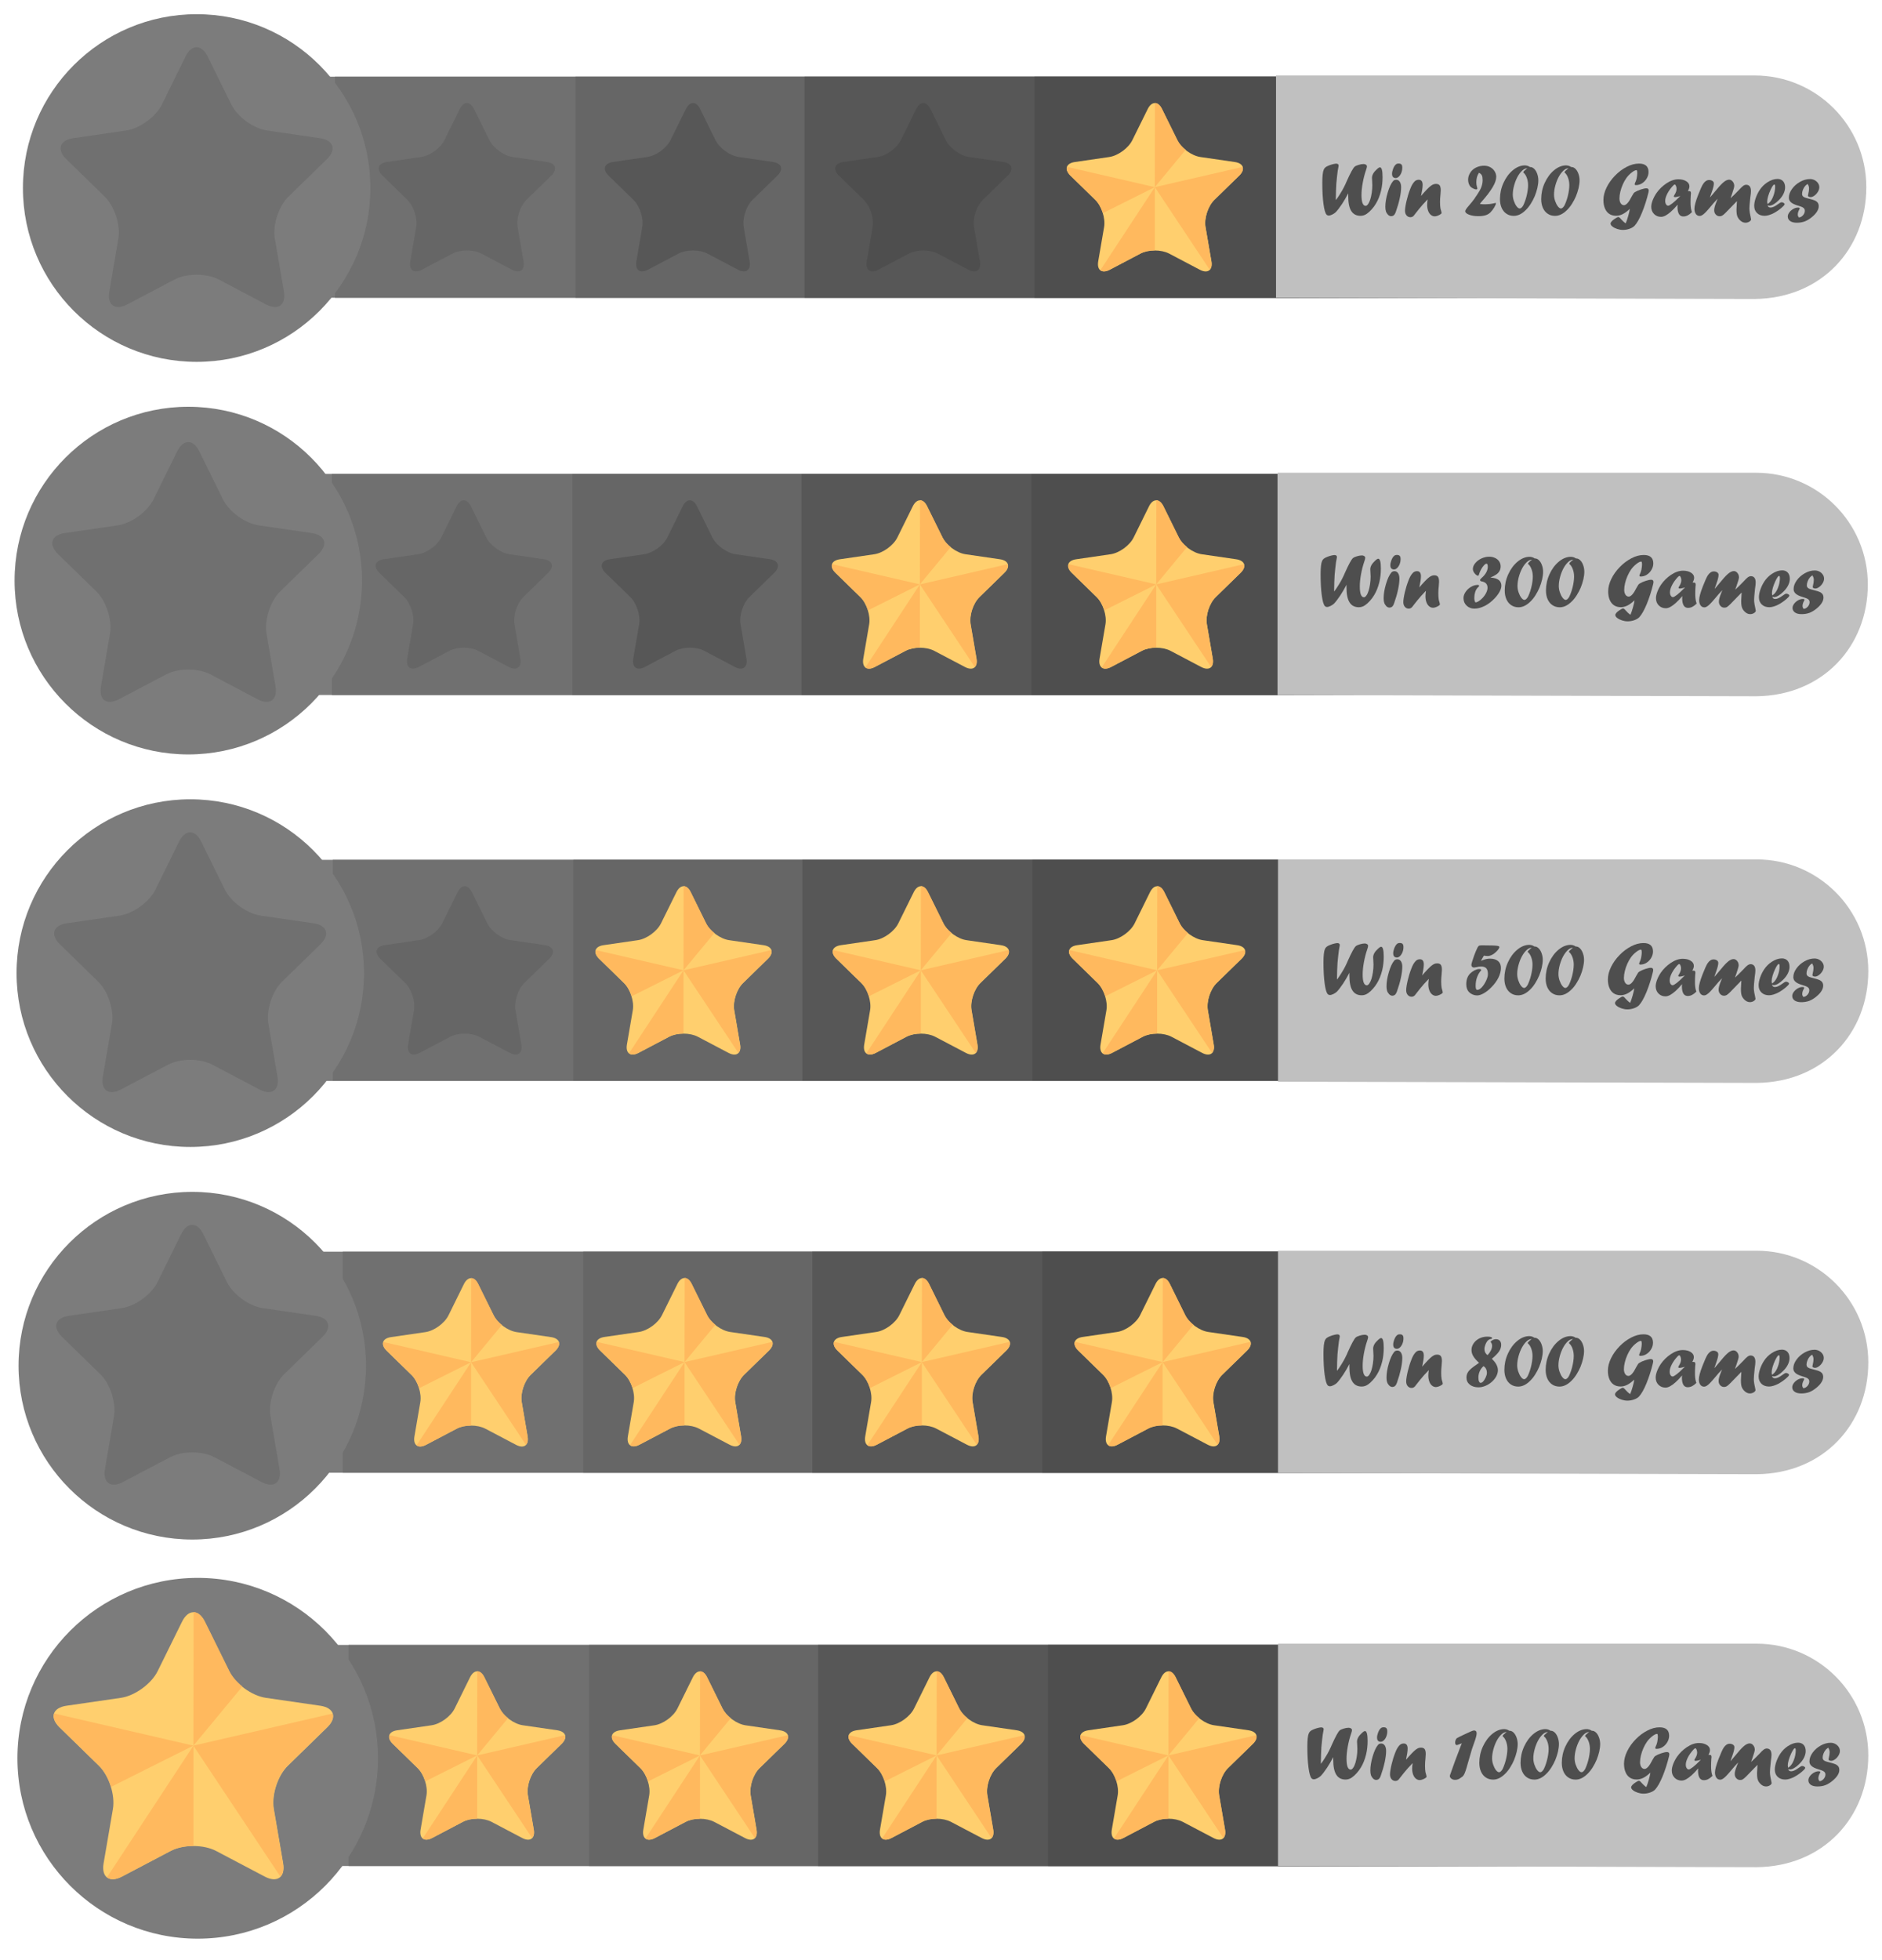 <?xml version="1.0" encoding="UTF-8"?> <svg xmlns="http://www.w3.org/2000/svg" xmlns:xlink="http://www.w3.org/1999/xlink" version="1.1" id="Layer_1" x="0px" y="0px" viewBox="0 0 387.5 403.29" style="enable-background:new 0 0 387.5 403.29;" xml:space="preserve"> <style type="text/css"> .st0{fill:#7C7C7C;} .st1{fill:#707070;} .st2{fill:#666666;} .st3{fill:#575757;} .st4{fill:#4E4E4E;} .st5{fill:#C0C0C0;} .st6{fill:#FFCF6E;} .st7{fill:#FFB95E;} </style> <g> <rect x="22.5" y="15.78" class="st0" width="326.85" height="45.49"></rect> <rect x="68.97" y="15.78" class="st1" width="280.38" height="45.49"></rect> <rect x="118.48" y="15.78" class="st2" width="230.86" height="45.49"></rect> <circle class="st0" cx="40.49" cy="38.69" r="35.77"></circle> <rect x="165.65" y="15.78" class="st3" width="183.7" height="45.49"></rect> <rect x="213.01" y="15.78" class="st4" width="136.34" height="45.49"></rect> <path class="st5" d="M361.27,61.52c13.77-0.13,23-10.3,23-23c0-12.7-10.3-22.99-23-22.99h-98.54v45.74"></path> <g> <path class="st6" d="M240.72,52.18c-1.62-0.85-4.27-0.85-5.89,0l-6.33,3.33c-1.62,0.85-2.69,0.07-2.38-1.73l1.21-7.05 c0.31-1.8-0.51-4.32-1.82-5.6l-5.12-4.99c-1.31-1.28-0.9-2.54,0.91-2.8l7.08-1.03c1.81-0.26,3.95-1.82,4.76-3.46l3.17-6.41 c0.81-1.64,2.13-1.64,2.94,0l3.16,6.41c0.81,1.64,2.95,3.2,4.76,3.46l7.08,1.03c1.81,0.26,2.22,1.52,0.91,2.8l-5.12,4.99 c-1.31,1.28-2.13,3.8-1.82,5.6l1.21,7.05c0.31,1.8-0.76,2.58-2.38,1.73L240.72,52.18z"></path> <g> <path class="st7" d="M226.56,55.59c0.43,0.34,1.12,0.33,1.95-0.11l6.33-3.33c0.81-0.42,1.88-0.64,2.94-0.64V38.51L226.56,55.59z"></path> <path class="st7" d="M255.91,34.34l-18.13,4.17l11.32,17.02h-0.05c0.36-0.34,0.5-0.95,0.36-1.77l-1.21-7.05 c-0.31-1.8,0.51-4.32,1.82-5.6l5.12-4.99c0.66-0.64,0.88-1.27,0.71-1.78"></path> <path class="st7" d="M237.8,21.19l-0.03,17.32l6.35-7.68c-0.73-0.58-1.34-1.29-1.69-2l-3.17-6.41 C238.87,21.6,238.34,21.19,237.8,21.19z"></path> <path class="st7" d="M219.7,34.34l18.07,4.17l-10.68,5.34c-0.33-1.07-0.88-2.08-1.56-2.74l-5.12-4.99 C219.76,35.48,219.54,34.85,219.7,34.34z"></path> </g> </g> <path class="st4" d="M193.06,52.17c-1.62-0.85-4.27-0.85-5.89,0l-6.33,3.33c-1.62,0.85-2.69,0.07-2.38-1.73l1.21-7.05 c0.31-1.8-0.51-4.32-1.82-5.6l-5.12-4.99c-1.31-1.28-0.9-2.54,0.91-2.8l7.08-1.03c1.81-0.26,3.95-1.82,4.76-3.46l3.16-6.41 c0.81-1.64,2.13-1.64,2.94,0l3.16,6.41c0.81,1.64,2.95,3.2,4.76,3.46l7.08,1.03c1.81,0.26,2.22,1.52,0.91,2.8l-5.12,4.99 c-1.31,1.28-2.13,3.8-1.82,5.6l1.21,7.05c0.31,1.8-0.76,2.58-2.38,1.73L193.06,52.17z"></path> <path class="st3" d="M145.63,52.17c-1.62-0.85-4.27-0.85-5.89,0l-6.33,3.33c-1.62,0.85-2.69,0.07-2.38-1.73l1.21-7.05 c0.31-1.8-0.51-4.32-1.82-5.6l-5.12-4.99c-1.31-1.28-0.9-2.54,0.91-2.8l7.08-1.03c1.81-0.26,3.95-1.82,4.76-3.46l3.17-6.41 c0.81-1.64,2.13-1.64,2.94,0l3.16,6.41c0.81,1.64,2.95,3.2,4.76,3.46l7.08,1.03c1.81,0.26,2.22,1.52,0.91,2.8l-5.12,4.99 c-1.31,1.28-2.13,3.8-1.82,5.6l1.21,7.05c0.31,1.8-0.76,2.58-2.38,1.73L145.63,52.17z"></path> <path class="st2" d="M99.08,52.17c-1.62-0.85-4.27-0.85-5.89,0l-6.33,3.33c-1.62,0.85-2.69,0.07-2.38-1.73l1.21-7.05 c0.31-1.8-0.51-4.32-1.82-5.6l-5.12-4.99c-1.31-1.28-0.9-2.54,0.91-2.8l7.08-1.03c1.81-0.26,3.95-1.82,4.76-3.46l3.16-6.41 c0.81-1.64,2.13-1.64,2.94,0l3.17,6.41c0.81,1.64,2.95,3.2,4.76,3.46l7.08,1.03c1.81,0.26,2.22,1.52,0.91,2.8l-5.12,4.99 c-1.31,1.28-2.13,3.8-1.82,5.6l1.21,7.05c0.31,1.8-0.76,2.58-2.38,1.73L99.08,52.17z"></path> <path class="st1" d="M45.04,57.51c-2.5-1.31-6.58-1.31-9.08,0l-9.77,5.14c-2.5,1.31-4.15,0.11-3.68-2.67l1.86-10.88 c0.48-2.78-0.79-6.67-2.81-8.64l-7.9-7.7c-2.02-1.97-1.39-3.91,1.4-4.32l10.92-1.59c2.79-0.41,6.1-2.81,7.35-5.34l4.88-9.9 c1.25-2.53,3.29-2.53,4.54,0l4.88,9.9c1.25,2.53,4.56,4.94,7.35,5.34l10.92,1.59c2.79,0.41,3.42,2.35,1.4,4.32l-7.9,7.7 c-2.02,1.97-3.29,5.86-2.81,8.64l1.87,10.88c0.48,2.78-1.18,3.98-3.68,2.67L45.04,57.51z"></path> <g> <path class="st4" d="M277.61,39.81h-0.03c-0.4,0.78-0.82,1.5-1.25,2.15c-0.52,0.77-0.95,1.34-1.31,1.71 c-0.19,0.18-0.43,0.34-0.72,0.48c-0.29,0.14-0.53,0.21-0.74,0.21c-0.05,0-0.12-0.02-0.21-0.05c-0.09-0.03-0.16-0.08-0.21-0.14 c-0.27-0.29-0.48-1.02-0.64-2.21c-0.16-1.18-0.24-2.62-0.24-4.32c0-1.38,0.1-2.29,0.3-2.74c0.08-0.19,0.2-0.35,0.36-0.48 s0.39-0.25,0.7-0.37c0.27-0.11,0.55-0.2,0.84-0.27c0.29-0.07,0.52-0.11,0.68-0.11c0.15,0,0.26,0.04,0.35,0.11 c0.09,0.07,0.13,0.17,0.13,0.3c0,0.05-0.01,0.12-0.03,0.21c-0.11,0.48-0.21,1.17-0.3,2.05c-0.07,0.58-0.12,1.06-0.14,1.42 c-0.03,0.36-0.05,0.86-0.07,1.49c-0.02,0.63-0.03,1.25-0.04,1.87l0.03,0.03c0.23-0.3,0.48-0.66,0.75-1.09 c0.09-0.16,0.18-0.3,0.27-0.44c0.09-0.14,0.19-0.29,0.29-0.48c0.24-0.43,0.45-0.84,0.64-1.25c0.09-0.19,0.18-0.38,0.25-0.57 c0.78-1.74,1.33-2.75,1.65-3.02c0.15-0.13,0.41-0.25,0.8-0.37c0.39-0.12,0.74-0.18,1.04-0.18c0.2,0,0.36,0.05,0.49,0.14 c0.13,0.09,0.2,0.21,0.2,0.36c0,0.14-0.07,0.41-0.21,0.81c-0.27,0.79-0.49,1.65-0.66,2.58c-0.17,0.93-0.25,1.76-0.25,2.49 c0,1.48,0.29,2.23,0.86,2.23c0.17,0,0.33-0.13,0.51-0.38c0.17-0.25,0.32-0.57,0.44-0.95c0.12-0.39,0.22-0.83,0.3-1.35 c0.08-0.51,0.12-1.04,0.12-1.58c0-0.32-0.02-0.71-0.05-1.15c-0.01-0.12-0.02-0.23-0.02-0.34c0-0.57,0.31-1.15,0.95-1.73 c0.31-0.3,0.54-0.45,0.69-0.45c0.36,0,0.54,0.68,0.54,2.03c0,0.96-0.1,1.89-0.31,2.77c-0.26,1.06-0.62,1.96-1.08,2.7 c-0.24,0.4-0.52,0.79-0.86,1.16c-0.33,0.37-0.66,0.67-0.98,0.89c-0.41,0.29-0.85,0.43-1.31,0.43c-0.85,0-1.49-0.33-1.91-1 c-0.42-0.66-0.62-1.69-0.62-3.08V39.81z"></path> <path class="st4" d="M286.41,44.49c-0.23-0.02-0.45-0.12-0.64-0.32c-0.19-0.21-0.33-0.43-0.41-0.68 c-0.08-0.24-0.12-0.56-0.12-0.94c0-0.86,0.16-1.83,0.48-2.91c0.32-1.08,0.68-1.86,1.09-2.35c0.16-0.2,0.38-0.3,0.67-0.3 c0.3,0,0.55,0.14,0.73,0.41s0.28,0.64,0.28,1.09c0,0.66-0.09,1.44-0.29,2.32c-0.19,0.89-0.46,1.81-0.8,2.77 c-0.14,0.39-0.3,0.65-0.5,0.78c-0.14,0.08-0.29,0.13-0.48,0.13H286.41z M287.35,36.64c-0.49-0.02-0.73-0.31-0.73-0.88 c0-0.29,0.07-0.62,0.21-1c0.14-0.38,0.31-0.66,0.49-0.84c0.09-0.1,0.19-0.17,0.29-0.21c0.1-0.04,0.22-0.06,0.37-0.06 c0.26,0,0.45,0.06,0.57,0.19c0.12,0.13,0.18,0.34,0.18,0.64c0,0.37-0.06,0.72-0.19,1.05c-0.13,0.33-0.3,0.6-0.51,0.8 c-0.21,0.21-0.43,0.31-0.66,0.31H287.35z"></path> <path class="st4" d="M292.61,40.3l0.47-0.55c0.48-0.53,0.85-0.92,1.13-1.18s0.53-0.44,0.75-0.56c0.22-0.11,0.45-0.17,0.68-0.17 c0.37,0,0.63,0.1,0.78,0.3c0.15,0.2,0.23,0.54,0.23,1.03c0,0.2-0.02,0.5-0.06,0.9c-0.06,0.53-0.09,1.02-0.09,1.48 c0,0.52,0.03,0.94,0.08,1.27c0.04,0.2,0.09,0.4,0.16,0.59c0.05,0.19,0.08,0.32,0.08,0.38c0,0.08-0.03,0.15-0.09,0.2 c-0.16,0.14-0.38,0.26-0.64,0.37s-0.49,0.16-0.67,0.16c-0.3,0-0.57-0.1-0.81-0.3s-0.43-0.48-0.56-0.84s-0.2-0.77-0.2-1.22 c0-0.3,0.03-0.66,0.09-1.07l-0.03-0.03c-0.22,0.25-0.41,0.45-0.54,0.59c-0.14,0.15-0.27,0.28-0.39,0.41 c-0.58,0.67-1.08,1.27-1.48,1.8c-0.16,0.21-0.3,0.39-0.43,0.55c-0.19,0.19-0.41,0.29-0.66,0.29c-0.33,0-0.6-0.13-0.81-0.38 c-0.21-0.25-0.31-0.57-0.31-0.97c0-0.24,0.03-0.54,0.09-0.9c0.06-0.35,0.13-0.73,0.23-1.14c0.1-0.4,0.21-0.82,0.34-1.25 c0.13-0.43,0.28-0.83,0.43-1.22c0.24-0.64,0.53-1.14,0.88-1.5c0.23-0.23,0.52-0.35,0.85-0.35c0.54,0,0.81,0.35,0.81,1.05 c0,0.52-0.11,1.25-0.32,2.22L292.61,40.3z"></path> <path class="st4" d="M303.84,40.48l0.13-0.16c0.35-0.54,0.6-0.93,0.75-1.2c0.15-0.26,0.26-0.53,0.35-0.82 c0.13-0.4,0.2-0.81,0.2-1.23c0-0.44-0.05-0.77-0.16-0.98c-0.11-0.22-0.3-0.4-0.59-0.54c-0.37,0.53-0.55,1.19-0.55,2 c0,0.31,0.05,0.63,0.15,0.96c0.04,0.12,0.06,0.2,0.06,0.24c0,0.15-0.08,0.23-0.24,0.23c-0.15,0-0.34-0.06-0.59-0.18 c-0.25-0.12-0.44-0.25-0.57-0.38c-0.15-0.16-0.27-0.36-0.36-0.61s-0.14-0.52-0.14-0.8c0-0.4,0.08-0.77,0.25-1.13 s0.39-0.67,0.69-0.94s0.65-0.47,1.06-0.62c0.41-0.15,0.84-0.22,1.3-0.22c0.46,0,0.88,0.1,1.25,0.3c0.38,0.2,0.68,0.48,0.9,0.83 c0.22,0.35,0.34,0.73,0.34,1.14c0,0.31-0.06,0.64-0.18,0.98c-0.12,0.35-0.3,0.74-0.56,1.17c-0.25,0.43-0.58,0.9-0.97,1.42 c-0.4,0.52-0.86,1.07-1.38,1.66l-0.16,0.19l-0.13,0.15c0.22,0.07,0.52,0.1,0.9,0.1s0.76-0.02,1.15-0.06 c0.38-0.04,0.68-0.1,0.9-0.16c0.15-0.04,0.24-0.06,0.29-0.06c0.05,0,0.08,0.02,0.08,0.05c0,0.19-0.12,0.49-0.37,0.9 c-0.25,0.41-0.51,0.74-0.78,1.01c-0.28,0.27-0.62,0.46-1.01,0.58c-0.39,0.12-0.88,0.18-1.46,0.18c-0.74,0-1.38-0.1-1.91-0.3 s-0.8-0.45-0.8-0.73c0-0.2,0.27-0.59,0.8-1.19c0.38-0.43,0.73-0.86,1.04-1.29c0.02-0.03,0.04-0.06,0.07-0.09s0.04-0.06,0.06-0.09 c0.02-0.03,0.04-0.07,0.07-0.12L303.84,40.48z"></path> <path class="st4" d="M315.01,34.37h0.08c0.28,0,0.55,0.13,0.81,0.38c0.26,0.26,0.46,0.6,0.61,1.02c0.15,0.43,0.23,0.88,0.23,1.34 c0,0.47-0.07,1-0.2,1.58c-0.14,0.58-0.32,1.14-0.54,1.68c-0.23,0.54-0.5,1.06-0.82,1.56c-0.32,0.51-0.65,0.92-1,1.26 c-0.81,0.82-1.64,1.23-2.49,1.23c-0.57,0-1.07-0.14-1.5-0.43c-0.43-0.28-0.77-0.69-1-1.21s-0.35-1.12-0.35-1.8 c0-1.17,0.24-2.29,0.73-3.36c0.49-1.07,1.13-1.94,1.93-2.6c0.8-0.66,1.63-0.99,2.48-0.99C314.38,34.05,314.73,34.16,315.01,34.37z M314.31,34.74l0.14-0.08l-0.03-0.03c-0.33,0.01-0.68,0.17-1.03,0.5c-0.35,0.33-0.67,0.76-0.95,1.28 c-0.28,0.52-0.51,1.11-0.69,1.77c-0.18,0.66-0.27,1.28-0.27,1.86c0,0.42,0.07,0.86,0.22,1.3s0.34,0.82,0.56,1.11 s0.44,0.45,0.65,0.45c0.16,0,0.33-0.11,0.51-0.32c0.18-0.22,0.34-0.52,0.48-0.92c0.15-0.38,0.28-0.78,0.39-1.2 c0.11-0.42,0.19-0.83,0.25-1.23c0.06-0.41,0.09-0.78,0.09-1.11c0-0.53-0.08-1.03-0.25-1.5c-0.17-0.48-0.39-0.83-0.66-1.06 c-0.05-0.04-0.08-0.07-0.08-0.11C313.65,35.32,313.87,35.09,314.31,34.74z"></path> <path class="st4" d="M323.5,34.37h0.08c0.28,0,0.55,0.13,0.81,0.38c0.26,0.26,0.46,0.6,0.61,1.02c0.15,0.43,0.23,0.88,0.23,1.34 c0,0.47-0.07,1-0.2,1.58c-0.14,0.58-0.32,1.14-0.54,1.68c-0.23,0.54-0.5,1.06-0.82,1.56c-0.32,0.51-0.65,0.92-1,1.26 c-0.81,0.82-1.64,1.23-2.49,1.23c-0.57,0-1.07-0.14-1.5-0.43c-0.43-0.28-0.77-0.69-1-1.21s-0.35-1.12-0.35-1.8 c0-1.17,0.24-2.29,0.73-3.36c0.49-1.07,1.13-1.94,1.93-2.6c0.8-0.66,1.63-0.99,2.48-0.99C322.88,34.05,323.22,34.16,323.5,34.37z M322.8,34.74l0.14-0.08l-0.03-0.03c-0.33,0.01-0.68,0.17-1.03,0.5c-0.35,0.33-0.67,0.76-0.95,1.28 c-0.28,0.52-0.51,1.11-0.69,1.77c-0.18,0.66-0.27,1.28-0.27,1.86c0,0.42,0.07,0.86,0.22,1.3s0.34,0.82,0.56,1.11 s0.44,0.45,0.65,0.45c0.16,0,0.33-0.11,0.51-0.32c0.18-0.22,0.34-0.52,0.48-0.92c0.15-0.38,0.28-0.78,0.39-1.2 c0.11-0.42,0.19-0.83,0.25-1.23c0.06-0.41,0.09-0.78,0.09-1.11c0-0.53-0.08-1.03-0.25-1.5c-0.17-0.48-0.39-0.83-0.66-1.06 c-0.05-0.04-0.08-0.07-0.08-0.11C322.14,35.32,322.36,35.09,322.8,34.74z"></path> <path class="st4" d="M335.57,42.98c-0.52,0.5-1.01,0.86-1.46,1.08c-0.45,0.23-0.91,0.34-1.36,0.34c-0.55,0-1.02-0.13-1.41-0.39 c-0.39-0.26-0.69-0.64-0.89-1.13c-0.21-0.49-0.31-1.07-0.31-1.73c0-0.83,0.22-1.68,0.65-2.57c0.43-0.88,1.02-1.7,1.75-2.45 s1.53-1.35,2.4-1.8c0.86-0.45,1.71-0.67,2.52-0.67c1.31,0,1.97,0.58,1.97,1.73c0,0.45-0.12,0.88-0.36,1.3s-0.56,0.76-0.96,1.02 c-0.4,0.26-0.83,0.38-1.27,0.38c-0.18,0-0.27-0.06-0.27-0.2c0-0.04,0.03-0.13,0.09-0.27c0.14-0.28,0.25-0.58,0.32-0.9 c0.08-0.46,0.13-0.81,0.13-1.05c0-0.44-0.05-0.66-0.16-0.66c-0.25,0-0.59,0.17-1.03,0.52c-0.44,0.35-0.8,0.73-1.08,1.14 c-0.26,0.36-0.49,0.79-0.71,1.28c-0.22,0.5-0.39,1-0.51,1.5c-0.12,0.51-0.18,0.97-0.18,1.39c0,0.4,0.09,0.73,0.26,0.99 s0.4,0.39,0.67,0.39c0.47,0,1.01-0.6,1.6-1.8c0.19-0.33,0.31-0.55,0.38-0.64c0.06-0.09,0.16-0.17,0.28-0.25 c0.32-0.2,0.73-0.38,1.22-0.54c0.49-0.16,0.87-0.24,1.14-0.24c0.32,0,0.48,0.16,0.48,0.48c0,0.03-0.02,0.14-0.05,0.34 c-0.37,1.53-0.82,2.92-1.34,4.19s-1.04,2.17-1.53,2.7c-0.23,0.24-0.57,0.45-1.02,0.61c-0.45,0.16-0.91,0.24-1.38,0.24 c-0.39,0-0.78-0.07-1.18-0.2c-0.4-0.13-0.73-0.3-0.98-0.5c-0.26-0.2-0.38-0.4-0.38-0.6c0-0.13,0.07-0.28,0.22-0.45 c0.15-0.17,0.34-0.33,0.59-0.5c0.4-0.27,0.66-0.4,0.79-0.4c0.13,0,0.33,0.15,0.57,0.45c0.3,0.34,0.61,0.63,0.95,0.85 c0.18-0.43,0.36-0.95,0.53-1.57C335.43,43.8,335.54,43.32,335.57,42.98z"></path> <path class="st4" d="M345.43,42.14v0.03l-0.03-0.03c-0.48,0.57-0.93,1.03-1.33,1.39c-0.4,0.36-0.78,0.63-1.12,0.82 c-0.34,0.18-0.66,0.27-0.94,0.27c-0.58,0-1.07-0.2-1.45-0.59c-0.38-0.39-0.57-0.89-0.57-1.48c0-0.37,0.09-0.81,0.28-1.31 c0.19-0.5,0.45-1,0.77-1.48c0.55-0.79,1.23-1.46,2.06-2.02c0.85-0.57,1.68-0.85,2.47-0.85c0.67,0,1.21,0.14,1.64,0.41 s0.64,0.62,0.64,1.04c0,0.31-0.11,0.63-0.32,0.98c0.28,0,0.46,0.03,0.53,0.09c0.07,0.06,0.11,0.2,0.11,0.42 c0-0.02-0.01,0.09-0.04,0.32c-0.03,0.52-0.05,1-0.05,1.45c0,0.23,0,0.41,0.01,0.53c0,0.12,0.02,0.26,0.03,0.41 s0.03,0.28,0.05,0.38c0.04,0.25,0.11,0.49,0.2,0.73c-0.31,0.31-0.61,0.53-0.9,0.68c-0.29,0.14-0.58,0.21-0.88,0.21 c-0.8,0-1.2-0.67-1.2-2.02C345.41,42.35,345.41,42.23,345.43,42.14z M345.89,40.35l-0.15,0.05c-0.38,0.1-0.65,0.16-0.81,0.16 c-0.2,0-0.3-0.05-0.3-0.16c0-0.04,0.04-0.13,0.13-0.29c0.29-0.44,0.44-0.86,0.44-1.25c0-0.22-0.04-0.43-0.12-0.61 c-0.08-0.18-0.16-0.28-0.26-0.28c-0.08,0-0.21,0.09-0.38,0.27c-0.48,0.53-0.87,1.07-1.15,1.62c-0.28,0.55-0.43,1.04-0.43,1.48 c0,0.29,0.06,0.52,0.18,0.71s0.26,0.28,0.44,0.28c0.15,0,0.43-0.16,0.85-0.48c0.41-0.32,0.88-0.75,1.39-1.28l0.21-0.17 L345.89,40.35z"></path> <path class="st4" d="M357.43,41.59l-2.13,2.19c-0.28,0.28-0.5,0.46-0.67,0.57c-0.17,0.1-0.36,0.15-0.56,0.15 c-0.32,0-0.58-0.12-0.8-0.36c-0.22-0.24-0.32-0.53-0.32-0.87c0-0.21,0.03-0.45,0.1-0.7c0.06-0.25,0.19-0.63,0.39-1.13 c0.04-0.1,0.07-0.19,0.11-0.27c0.03-0.08,0.06-0.14,0.08-0.19l-0.03-0.03c-0.51,0.53-1,1.09-1.48,1.68 c-0.41,0.48-0.73,0.85-0.97,1.09c-0.24,0.24-0.46,0.42-0.65,0.54c-0.19,0.12-0.37,0.18-0.52,0.18c-0.34,0-0.61-0.13-0.8-0.4 c-0.2-0.27-0.3-0.63-0.3-1.09c0-0.58,0.25-1.51,0.75-2.8c0.45-1.15,0.79-1.91,1.04-2.3c0.36-0.54,0.77-0.81,1.23-0.81 c0.28,0,0.51,0.07,0.7,0.2c0.19,0.13,0.28,0.31,0.28,0.52c0,0.39-0.15,0.99-0.44,1.79c-0.11,0.3-0.23,0.63-0.35,1.01l0.03,0.03 c0.19-0.21,0.5-0.58,0.93-1.1c0.73-0.91,1.29-1.52,1.66-1.85c0.48-0.45,0.93-0.67,1.33-0.67c0.18,0,0.35,0.06,0.51,0.18 c0.16,0.12,0.29,0.28,0.39,0.48c0.1,0.2,0.14,0.41,0.14,0.63c0,0.22-0.16,0.8-0.48,1.72c-0.07,0.19-0.12,0.34-0.16,0.45 s-0.07,0.2-0.1,0.28l0.04,0.03c0.07-0.07,0.14-0.14,0.2-0.2c0.06-0.06,0.12-0.12,0.19-0.18c0.07-0.07,0.14-0.13,0.2-0.18 c0.14-0.14,0.49-0.49,1.06-1.07c0.37-0.42,0.67-0.7,0.88-0.86c0.21-0.15,0.42-0.23,0.62-0.23c0.32,0,0.57,0.11,0.74,0.33 c0.17,0.22,0.25,0.55,0.25,0.98c0,0.27-0.04,0.69-0.13,1.26c-0.07,0.65-0.12,1.15-0.15,1.52c-0.03,0.37-0.04,0.62-0.04,0.77 c0,0.11,0.01,0.25,0.02,0.42c0.01,0.17,0.04,0.35,0.07,0.54c0.03,0.19,0.07,0.41,0.13,0.64c0.06,0.29,0.1,0.51,0.13,0.67 c-0.04,0.19-0.18,0.35-0.41,0.48c-0.23,0.13-0.48,0.2-0.75,0.2c-0.43,0-0.83-0.19-1.2-0.58c-0.17-0.18-0.3-0.36-0.39-0.54 c-0.09-0.18-0.16-0.39-0.2-0.64c-0.04-0.25-0.06-0.57-0.06-0.98c0-0.27,0.03-0.81,0.09-1.65l-0.03-0.03L357.43,41.59z"></path> <path class="st4" d="M363.95,42.24c0.06,0.31,0.26,0.47,0.61,0.47c0.39,0,0.9-0.23,1.52-0.69c0.36-0.27,0.61-0.4,0.73-0.4 c0.16,0,0.3,0.04,0.44,0.13c0.13,0.08,0.2,0.17,0.2,0.26c0,0.09-0.08,0.22-0.23,0.37c-0.28,0.28-0.59,0.55-0.95,0.81 c-0.36,0.26-0.71,0.48-1.04,0.66c-0.33,0.17-0.67,0.31-1,0.41c-0.33,0.1-0.63,0.15-0.89,0.15c-0.65,0-1.17-0.19-1.56-0.56 c-0.39-0.37-0.59-0.87-0.59-1.49c0-0.47,0.1-1.01,0.31-1.61c0.21-0.6,0.48-1.15,0.83-1.68c0.41-0.61,0.92-1.12,1.52-1.52 c0.74-0.49,1.45-0.73,2.13-0.73c0.49,0,0.87,0.16,1.15,0.46c0.28,0.31,0.42,0.74,0.42,1.28c0,0.42-0.11,0.86-0.33,1.32 c-0.22,0.46-0.55,0.9-0.98,1.32c-0.35,0.35-0.7,0.63-1.04,0.83c-0.34,0.2-0.64,0.3-0.89,0.3 C364.19,42.32,364.07,42.29,363.95,42.24z M363.93,41.99c0.24-0.16,0.42-0.32,0.55-0.48c0.28-0.34,0.49-0.73,0.64-1.16 c0.12-0.29,0.21-0.61,0.28-0.96c0.07-0.35,0.1-0.68,0.1-0.99c0-0.29-0.06-0.43-0.18-0.43c-0.17,0-0.42,0.37-0.77,1.1 c-0.2,0.44-0.37,0.88-0.5,1.32c-0.13,0.44-0.19,0.82-0.19,1.14C363.87,41.63,363.89,41.78,363.93,41.99z"></path> <path class="st4" d="M370.39,44.75c0.31-0.02,0.59-0.17,0.84-0.45c0.25-0.28,0.38-0.59,0.38-0.93c0-0.23-0.08-0.41-0.23-0.55 c-0.16-0.16-0.52-0.32-1.09-0.48c-0.83-0.24-1.37-0.51-1.62-0.8c-0.23-0.24-0.35-0.53-0.35-0.86c0-0.6,0.22-1.2,0.65-1.8 c0.43-0.6,0.99-1.09,1.67-1.47c0.68-0.38,1.36-0.57,2.05-0.57c0.33,0,0.65,0.08,0.94,0.23c0.29,0.16,0.52,0.36,0.7,0.62 s0.26,0.54,0.26,0.84c0,0.3-0.09,0.6-0.28,0.92c-0.19,0.32-0.42,0.58-0.71,0.79c-0.28,0.21-0.55,0.32-0.81,0.32 c-0.15,0-0.27-0.03-0.38-0.09c-0.11-0.06-0.16-0.13-0.16-0.2c0-0.07,0.02-0.18,0.06-0.32c0.11-0.45,0.17-0.84,0.17-1.17 c0-0.33-0.1-0.64-0.3-0.93c-0.26,0.18-0.42,0.32-0.5,0.42c-0.2,0.23-0.35,0.49-0.46,0.78c-0.12,0.3-0.18,0.58-0.18,0.84 c0,0.19,0.04,0.34,0.13,0.45s0.23,0.21,0.42,0.29c0.2,0.08,0.49,0.16,0.89,0.26c0.66,0.16,1.13,0.32,1.4,0.47 c0.06,0.04,0.16,0.11,0.29,0.23c0.2,0.21,0.3,0.49,0.3,0.83c0,0.36-0.11,0.72-0.34,1.09c-0.22,0.37-0.57,0.75-1.04,1.14 c-0.5,0.42-1,0.72-1.49,0.91c-0.5,0.18-1.04,0.27-1.64,0.27c-0.58,0-1.03-0.11-1.36-0.34c-0.33-0.23-0.5-0.54-0.5-0.94 c0-0.28,0.11-0.57,0.33-0.86s0.49-0.52,0.82-0.71c0.33-0.18,0.64-0.27,0.96-0.27c0.23,0,0.35,0.05,0.35,0.16 c0,0.05-0.03,0.14-0.1,0.26c-0.2,0.36-0.3,0.7-0.3,1.01C370.15,44.35,370.23,44.55,370.39,44.75z"></path> </g> </g> <g> <rect x="21.87" y="97.52" class="st0" width="326.85" height="45.49"></rect> <rect x="68.33" y="97.52" class="st1" width="280.38" height="45.49"></rect> <rect x="117.85" y="97.52" class="st2" width="230.86" height="45.49"></rect> <rect x="165.01" y="97.52" class="st3" width="183.7" height="45.49"></rect> <rect x="212.37" y="97.52" class="st4" width="136.34" height="45.49"></rect> <g> <path class="st6" d="M241,133.92c-1.62-0.85-4.27-0.85-5.89,0l-6.33,3.33c-1.62,0.85-2.69,0.07-2.38-1.73l1.21-7.05 c0.31-1.8-0.51-4.32-1.82-5.6l-5.12-4.99c-1.31-1.28-0.9-2.54,0.91-2.8l7.08-1.03c1.81-0.26,3.95-1.82,4.76-3.46l3.16-6.41 c0.81-1.64,2.13-1.64,2.94,0l3.17,6.41c0.81,1.64,2.95,3.2,4.76,3.46l7.08,1.03c1.81,0.26,2.22,1.52,0.91,2.8l-5.12,4.99 c-1.31,1.28-2.13,3.8-1.82,5.6l1.21,7.05c0.31,1.8-0.76,2.58-2.38,1.73L241,133.92z"></path> <g> <path class="st7" d="M226.84,137.34c0.43,0.34,1.12,0.33,1.95-0.11l6.33-3.33c0.81-0.42,1.88-0.64,2.94-0.64v-13.01 L226.84,137.34z"></path> <path class="st7" d="M256.19,116.08l-18.13,4.17l11.32,17.02h-0.05c0.36-0.34,0.5-0.95,0.36-1.77l-1.21-7.05 c-0.31-1.8,0.51-4.32,1.82-5.6l5.12-4.99c0.66-0.64,0.88-1.27,0.71-1.78"></path> <path class="st7" d="M238.09,102.93l-0.03,17.32l6.35-7.68c-0.73-0.58-1.34-1.29-1.69-2l-3.16-6.41 C239.15,103.34,238.62,102.93,238.09,102.93z"></path> <path class="st7" d="M219.99,116.08l18.08,4.17l-10.68,5.34c-0.33-1.07-0.88-2.08-1.56-2.74l-5.12-4.99 C220.05,117.23,219.82,116.59,219.99,116.08z"></path> </g> </g> <g> <path class="st6" d="M192.35,133.92c-1.62-0.85-4.27-0.85-5.89,0l-6.33,3.33c-1.62,0.85-2.69,0.07-2.38-1.73l1.21-7.05 c0.31-1.8-0.51-4.32-1.82-5.6l-5.12-4.99c-1.31-1.28-0.9-2.54,0.91-2.8l7.08-1.03c1.81-0.26,3.95-1.82,4.76-3.46l3.17-6.41 c0.81-1.64,2.13-1.64,2.94,0l3.17,6.41c0.81,1.64,2.95,3.2,4.76,3.46l7.08,1.03c1.81,0.26,2.22,1.52,0.91,2.8l-5.12,4.99 c-1.31,1.28-2.13,3.8-1.82,5.6l1.21,7.05c0.31,1.8-0.76,2.58-2.38,1.73L192.35,133.92z"></path> <g> <path class="st7" d="M178.18,137.34c0.43,0.34,1.12,0.33,1.95-0.11l6.33-3.33c0.81-0.42,1.88-0.64,2.94-0.64v-13.01 L178.18,137.34z"></path> <path class="st7" d="M207.53,116.08l-18.13,4.17l11.32,17.02h-0.05c0.36-0.34,0.5-0.95,0.36-1.77l-1.21-7.05 c-0.31-1.8,0.51-4.32,1.82-5.6l5.12-4.99c0.65-0.64,0.88-1.27,0.71-1.78"></path> <path class="st7" d="M189.43,102.93l-0.03,17.32l6.35-7.68c-0.73-0.58-1.34-1.29-1.69-2l-3.17-6.41 C190.5,103.34,189.96,102.93,189.43,102.93z"></path> <path class="st7" d="M171.33,116.08l18.08,4.17l-10.68,5.34c-0.33-1.07-0.88-2.08-1.56-2.74l-5.12-4.99 C171.39,117.23,171.16,116.59,171.33,116.08z"></path> </g> </g> <path class="st3" d="M144.99,133.91c-1.62-0.85-4.27-0.85-5.89,0l-6.33,3.33c-1.62,0.85-2.69,0.07-2.38-1.73l1.21-7.05 c0.31-1.8-0.51-4.32-1.82-5.6l-5.12-4.99c-1.31-1.28-0.9-2.54,0.91-2.8l7.08-1.03c1.81-0.26,3.95-1.82,4.76-3.46l3.16-6.41 c0.81-1.64,2.14-1.64,2.94,0l3.16,6.41c0.81,1.64,2.95,3.2,4.76,3.46l7.08,1.03c1.81,0.26,2.22,1.52,0.91,2.8l-5.12,4.99 c-1.31,1.28-2.13,3.8-1.82,5.6l1.21,7.05c0.31,1.8-0.76,2.58-2.38,1.73L144.99,133.91z"></path> <path class="st2" d="M98.44,133.91c-1.62-0.85-4.27-0.85-5.89,0l-6.33,3.33c-1.62,0.85-2.69,0.07-2.38-1.73l1.21-7.05 c0.31-1.8-0.51-4.32-1.82-5.6l-5.12-4.99c-1.31-1.28-0.9-2.54,0.91-2.8l7.08-1.03c1.81-0.26,3.95-1.82,4.76-3.46l3.16-6.41 c0.81-1.64,2.13-1.64,2.94,0l3.16,6.41c0.81,1.64,2.95,3.2,4.76,3.46l7.08,1.03c1.81,0.26,2.22,1.52,0.91,2.8l-5.12,4.99 c-1.31,1.28-2.13,3.8-1.82,5.6l1.21,7.05c0.31,1.8-0.76,2.58-2.38,1.73L98.44,133.91z"></path> <path class="st0" d="M3,119.47c0,19.75,16.01,35.77,35.77,35.77s35.77-16.01,35.77-35.77c0-19.75-16.01-35.77-35.77-35.77 S3,99.71,3,119.47z"></path> <path class="st1" d="M43.31,138.76c-2.5-1.31-6.58-1.31-9.08,0l-9.77,5.14c-2.5,1.31-4.15,0.11-3.67-2.67l1.86-10.88 c0.48-2.78-0.79-6.67-2.81-8.64l-7.9-7.7c-2.02-1.97-1.39-3.91,1.4-4.32l10.92-1.59c2.79-0.41,6.1-2.81,7.35-5.34l4.88-9.9 c1.25-2.53,3.29-2.53,4.54,0l4.88,9.9c1.25,2.53,4.56,4.94,7.35,5.34l10.92,1.59c2.79,0.4,3.43,2.35,1.4,4.32l-7.9,7.7 c-2.02,1.97-3.28,5.86-2.81,8.64l1.86,10.88c0.48,2.78-1.18,3.98-3.67,2.67L43.31,138.76z"></path> <path class="st5" d="M361.58,143.27c13.77-0.13,23-10.3,23-23c0-12.7-10.3-22.99-23-22.99h-98.54v45.74"></path> <g> <path class="st4" d="M277.26,120.35h-0.03c-0.4,0.78-0.82,1.5-1.25,2.15c-0.52,0.77-0.95,1.34-1.31,1.71 c-0.19,0.18-0.43,0.34-0.72,0.48c-0.29,0.14-0.53,0.21-0.74,0.21c-0.05,0-0.12-0.02-0.21-0.05c-0.09-0.03-0.16-0.08-0.21-0.14 c-0.27-0.29-0.48-1.02-0.64-2.21c-0.16-1.18-0.24-2.62-0.24-4.32c0-1.38,0.1-2.29,0.3-2.74c0.08-0.19,0.2-0.35,0.36-0.48 s0.39-0.25,0.7-0.37c0.27-0.11,0.55-0.2,0.84-0.27c0.29-0.07,0.52-0.11,0.68-0.11c0.15,0,0.26,0.04,0.35,0.11 c0.09,0.07,0.13,0.17,0.13,0.3c0,0.05-0.01,0.12-0.03,0.21c-0.11,0.48-0.21,1.17-0.3,2.05c-0.07,0.58-0.11,1.06-0.14,1.42 c-0.03,0.36-0.05,0.86-0.07,1.49c-0.02,0.63-0.03,1.25-0.04,1.87l0.03,0.03c0.23-0.3,0.49-0.66,0.75-1.09 c0.09-0.16,0.19-0.3,0.27-0.44c0.09-0.14,0.19-0.29,0.29-0.48c0.24-0.43,0.45-0.84,0.64-1.25c0.09-0.19,0.18-0.38,0.25-0.57 c0.78-1.74,1.33-2.75,1.65-3.02c0.15-0.13,0.41-0.25,0.8-0.37s0.74-0.18,1.04-0.18c0.2,0,0.36,0.05,0.49,0.14 c0.13,0.09,0.2,0.21,0.2,0.36c0,0.14-0.07,0.41-0.21,0.81c-0.27,0.79-0.49,1.65-0.66,2.58c-0.17,0.93-0.25,1.76-0.25,2.49 c0,1.48,0.29,2.23,0.86,2.23c0.17,0,0.33-0.13,0.51-0.38s0.32-0.57,0.44-0.95c0.12-0.39,0.22-0.83,0.3-1.35 c0.08-0.51,0.12-1.04,0.12-1.58c0-0.32-0.02-0.71-0.05-1.15c-0.01-0.12-0.02-0.23-0.02-0.34c0-0.57,0.32-1.15,0.95-1.73 c0.31-0.3,0.54-0.45,0.69-0.45c0.36,0,0.54,0.68,0.54,2.03c0,0.96-0.1,1.89-0.31,2.77c-0.26,1.06-0.62,1.96-1.08,2.7 c-0.24,0.4-0.52,0.79-0.86,1.16c-0.33,0.37-0.66,0.67-0.98,0.89c-0.41,0.29-0.85,0.43-1.31,0.43c-0.85,0-1.49-0.33-1.91-1 c-0.42-0.66-0.63-1.69-0.63-3.08V120.35z"></path> <path class="st4" d="M286.06,125.03c-0.23-0.02-0.45-0.12-0.64-0.32c-0.19-0.21-0.33-0.43-0.41-0.68 c-0.08-0.24-0.12-0.56-0.12-0.94c0-0.86,0.16-1.83,0.48-2.91c0.32-1.08,0.68-1.86,1.09-2.35c0.16-0.2,0.39-0.3,0.67-0.3 c0.3,0,0.54,0.14,0.73,0.41c0.18,0.28,0.28,0.64,0.28,1.09c0,0.66-0.1,1.44-0.29,2.32c-0.19,0.89-0.46,1.81-0.8,2.77 c-0.13,0.39-0.3,0.65-0.5,0.78c-0.14,0.08-0.29,0.13-0.48,0.13H286.06z M287,117.18c-0.49-0.02-0.73-0.31-0.73-0.88 c0-0.29,0.07-0.62,0.21-1c0.14-0.38,0.31-0.66,0.49-0.84c0.09-0.1,0.19-0.17,0.29-0.21c0.1-0.04,0.22-0.06,0.37-0.06 c0.26,0,0.45,0.06,0.57,0.19c0.12,0.13,0.18,0.34,0.18,0.64c0,0.37-0.06,0.72-0.19,1.05c-0.13,0.33-0.3,0.6-0.51,0.8 c-0.21,0.21-0.43,0.31-0.66,0.31H287z"></path> <path class="st4" d="M292.27,120.84l0.47-0.55c0.48-0.53,0.85-0.92,1.13-1.18s0.53-0.44,0.75-0.56c0.22-0.11,0.45-0.17,0.67-0.17 c0.37,0,0.63,0.1,0.78,0.3c0.15,0.2,0.23,0.54,0.23,1.03c0,0.2-0.02,0.5-0.06,0.9c-0.06,0.53-0.09,1.02-0.09,1.48 c0,0.52,0.03,0.94,0.08,1.27c0.04,0.2,0.09,0.4,0.16,0.59c0.05,0.19,0.08,0.32,0.08,0.38c0,0.08-0.03,0.15-0.09,0.2 c-0.16,0.14-0.38,0.26-0.64,0.37s-0.49,0.16-0.67,0.16c-0.3,0-0.57-0.1-0.81-0.3s-0.43-0.48-0.56-0.84s-0.2-0.77-0.2-1.22 c0-0.3,0.03-0.66,0.09-1.07l-0.03-0.03c-0.22,0.25-0.41,0.45-0.54,0.59c-0.14,0.15-0.27,0.28-0.39,0.41 c-0.58,0.67-1.08,1.27-1.48,1.8c-0.16,0.21-0.3,0.39-0.43,0.55c-0.19,0.19-0.41,0.29-0.66,0.29c-0.33,0-0.6-0.13-0.81-0.38 s-0.31-0.57-0.31-0.97c0-0.24,0.03-0.54,0.09-0.9c0.06-0.35,0.13-0.73,0.23-1.14c0.1-0.4,0.21-0.82,0.34-1.25 c0.13-0.43,0.28-0.83,0.43-1.22c0.24-0.64,0.53-1.14,0.88-1.5c0.23-0.23,0.52-0.35,0.85-0.35c0.54,0,0.81,0.35,0.81,1.05 c0,0.52-0.11,1.25-0.32,2.22L292.27,120.84z"></path> <path class="st4" d="M303.77,123.95h0.05c0.17,0,0.39-0.08,0.64-0.24c0.26-0.16,0.51-0.37,0.76-0.63 c0.32-0.33,0.58-0.69,0.77-1.07c0.19-0.38,0.29-0.73,0.29-1.06c0-0.71-0.38-1.15-1.13-1.3c-0.15-0.02-0.25-0.05-0.31-0.1 c-0.06-0.04-0.09-0.11-0.09-0.21c0-0.1,0.13-0.26,0.38-0.48c0.38-0.33,0.67-0.69,0.88-1.07c0.21-0.39,0.32-0.78,0.32-1.17 c0-0.42-0.09-0.63-0.26-0.63c-0.14,0-0.32,0.11-0.52,0.33c-0.21,0.22-0.41,0.5-0.6,0.85s-0.33,0.68-0.43,1.02 c-0.03,0.11-0.06,0.19-0.09,0.22c-0.03,0.03-0.08,0.05-0.13,0.05c-0.15,0-0.34-0.12-0.56-0.35c-0.32-0.34-0.48-0.68-0.48-1.03 c0-0.4,0.16-0.8,0.49-1.2c0.33-0.4,0.75-0.72,1.27-0.96c0.52-0.24,1.05-0.37,1.6-0.37c0.44,0,0.85,0.09,1.21,0.26 s0.65,0.41,0.85,0.71s0.3,0.65,0.3,1.03c0,0.69-0.3,1.25-0.9,1.66c-0.31,0.21-0.7,0.42-1.16,0.61v0.03 c0.73,0.04,1.29,0.21,1.66,0.49c0.37,0.29,0.55,0.69,0.55,1.2c0,0.24-0.06,0.5-0.17,0.79s-0.27,0.59-0.48,0.89 s-0.45,0.61-0.74,0.91c-0.63,0.66-1.3,1.18-2.04,1.55s-1.44,0.56-2.12,0.56c-0.65,0-1.18-0.21-1.61-0.62s-0.64-0.93-0.64-1.55 c0-0.42,0.14-0.84,0.43-1.27s0.66-0.77,1.12-1.04c0.46-0.27,0.92-0.4,1.38-0.4c0.19,0,0.29,0.07,0.29,0.21 c0,0.06-0.08,0.15-0.24,0.29c-0.02,0.02-0.03,0.03-0.05,0.05c-0.02,0.02-0.04,0.04-0.06,0.06c-0.2,0.23-0.36,0.53-0.47,0.88 c-0.11,0.35-0.17,0.71-0.17,1.09C303.54,123.36,303.62,123.68,303.77,123.95z"></path> <path class="st4" d="M315.99,114.91h0.08c0.28,0,0.55,0.13,0.81,0.38c0.26,0.26,0.46,0.6,0.61,1.02c0.15,0.43,0.23,0.88,0.23,1.34 c0,0.47-0.07,1-0.2,1.58c-0.14,0.58-0.32,1.14-0.54,1.68c-0.23,0.54-0.5,1.06-0.82,1.56c-0.32,0.51-0.65,0.92-1,1.26 c-0.81,0.82-1.64,1.23-2.49,1.23c-0.57,0-1.07-0.14-1.5-0.43c-0.43-0.28-0.77-0.69-1-1.21s-0.35-1.12-0.35-1.8 c0-1.17,0.24-2.29,0.73-3.36s1.13-1.94,1.93-2.6c0.8-0.66,1.63-0.99,2.48-0.99C315.36,114.59,315.71,114.7,315.99,114.91z M315.28,115.28l0.14-0.08l-0.03-0.03c-0.33,0.01-0.68,0.17-1.03,0.5c-0.35,0.33-0.67,0.76-0.95,1.28 c-0.28,0.52-0.51,1.11-0.69,1.77s-0.27,1.28-0.27,1.86c0,0.42,0.07,0.86,0.22,1.3s0.34,0.82,0.56,1.11s0.44,0.45,0.65,0.45 c0.16,0,0.33-0.11,0.51-0.32c0.18-0.22,0.34-0.52,0.48-0.92c0.15-0.38,0.28-0.78,0.39-1.2c0.11-0.42,0.19-0.83,0.25-1.23 s0.09-0.78,0.09-1.11c0-0.53-0.08-1.03-0.25-1.5s-0.39-0.83-0.66-1.06c-0.05-0.04-0.08-0.07-0.08-0.11 C314.63,115.86,314.85,115.62,315.28,115.28z"></path> <path class="st4" d="M324.48,114.91h0.08c0.28,0,0.55,0.13,0.81,0.38c0.26,0.26,0.46,0.6,0.61,1.02c0.15,0.43,0.23,0.88,0.23,1.34 c0,0.47-0.07,1-0.2,1.58c-0.14,0.58-0.32,1.14-0.54,1.68c-0.23,0.54-0.5,1.06-0.82,1.56c-0.32,0.51-0.65,0.92-1,1.26 c-0.81,0.82-1.64,1.23-2.49,1.23c-0.57,0-1.07-0.14-1.5-0.43c-0.43-0.28-0.77-0.69-1-1.21s-0.35-1.12-0.35-1.8 c0-1.17,0.24-2.29,0.73-3.36s1.13-1.94,1.93-2.6c0.8-0.66,1.63-0.99,2.48-0.99C323.85,114.59,324.2,114.7,324.48,114.91z M323.78,115.28l0.14-0.08l-0.03-0.03c-0.33,0.01-0.68,0.17-1.03,0.5c-0.35,0.33-0.67,0.76-0.95,1.28 c-0.28,0.52-0.51,1.11-0.69,1.77s-0.27,1.28-0.27,1.86c0,0.42,0.07,0.86,0.22,1.3s0.34,0.82,0.56,1.11s0.44,0.45,0.65,0.45 c0.16,0,0.33-0.11,0.51-0.32c0.18-0.22,0.34-0.52,0.48-0.92c0.15-0.38,0.28-0.78,0.39-1.2c0.11-0.42,0.19-0.83,0.25-1.23 s0.09-0.78,0.09-1.11c0-0.53-0.08-1.03-0.25-1.5s-0.39-0.83-0.66-1.06c-0.05-0.04-0.08-0.07-0.08-0.11 C323.12,115.86,323.34,115.62,323.78,115.28z"></path> <path class="st4" d="M336.55,123.52c-0.52,0.5-1.01,0.86-1.46,1.08s-0.91,0.34-1.36,0.34c-0.55,0-1.02-0.13-1.41-0.39 c-0.39-0.26-0.69-0.64-0.89-1.13c-0.21-0.49-0.31-1.07-0.31-1.73c0-0.83,0.22-1.68,0.65-2.57s1.02-1.7,1.75-2.45 s1.53-1.35,2.4-1.8c0.86-0.45,1.71-0.67,2.52-0.67c1.31,0,1.97,0.58,1.97,1.73c0,0.45-0.12,0.88-0.36,1.3s-0.56,0.76-0.96,1.02 c-0.4,0.26-0.83,0.38-1.27,0.38c-0.18,0-0.27-0.06-0.27-0.2c0-0.04,0.03-0.13,0.09-0.27c0.14-0.28,0.25-0.58,0.32-0.9 c0.08-0.46,0.13-0.81,0.13-1.05c0-0.44-0.05-0.66-0.16-0.66c-0.25,0-0.59,0.17-1.03,0.52c-0.44,0.35-0.8,0.73-1.08,1.14 c-0.25,0.36-0.49,0.79-0.71,1.28c-0.22,0.5-0.39,1-0.51,1.5c-0.12,0.51-0.18,0.97-0.18,1.39c0,0.4,0.09,0.73,0.26,0.99 s0.4,0.39,0.67,0.39c0.47,0,1.01-0.6,1.6-1.8c0.19-0.33,0.31-0.55,0.38-0.64c0.07-0.09,0.16-0.17,0.28-0.25 c0.32-0.2,0.73-0.38,1.22-0.54c0.49-0.16,0.87-0.24,1.14-0.24c0.32,0,0.48,0.16,0.48,0.48c0,0.03-0.02,0.14-0.05,0.34 c-0.37,1.53-0.82,2.92-1.34,4.19c-0.53,1.27-1.04,2.17-1.53,2.7c-0.23,0.24-0.57,0.45-1.02,0.61c-0.45,0.16-0.91,0.24-1.38,0.24 c-0.38,0-0.78-0.07-1.18-0.2c-0.4-0.13-0.73-0.3-0.98-0.5s-0.38-0.4-0.38-0.6c0-0.13,0.07-0.28,0.22-0.45 c0.15-0.17,0.34-0.33,0.59-0.5c0.4-0.27,0.66-0.4,0.79-0.4c0.14,0,0.33,0.15,0.57,0.45c0.3,0.34,0.61,0.63,0.95,0.85 c0.18-0.43,0.36-0.95,0.53-1.57S336.51,123.86,336.55,123.52z"></path> <path class="st4" d="M346.4,122.68v0.03l-0.03-0.03c-0.48,0.57-0.93,1.03-1.33,1.39c-0.4,0.36-0.78,0.63-1.12,0.82 s-0.66,0.27-0.94,0.27c-0.58,0-1.07-0.2-1.45-0.59s-0.57-0.89-0.57-1.48c0-0.37,0.09-0.81,0.28-1.31c0.19-0.5,0.45-1,0.77-1.48 c0.55-0.79,1.23-1.46,2.06-2.02c0.85-0.57,1.68-0.85,2.47-0.85c0.67,0,1.21,0.14,1.64,0.41s0.64,0.62,0.64,1.04 c0,0.31-0.11,0.63-0.32,0.98c0.28,0,0.46,0.03,0.53,0.09c0.07,0.06,0.11,0.2,0.11,0.42c0-0.02-0.01,0.09-0.04,0.32 c-0.03,0.52-0.05,1-0.05,1.45c0,0.23,0,0.41,0.01,0.53c0,0.12,0.02,0.26,0.03,0.41s0.03,0.28,0.05,0.38 c0.04,0.25,0.11,0.49,0.2,0.73c-0.31,0.31-0.61,0.53-0.9,0.68s-0.58,0.21-0.88,0.21c-0.8,0-1.2-0.67-1.2-2.02 C346.39,122.89,346.39,122.77,346.4,122.68z M346.87,120.89l-0.15,0.05c-0.38,0.1-0.65,0.16-0.81,0.16c-0.2,0-0.3-0.05-0.3-0.16 c0-0.04,0.04-0.13,0.13-0.29c0.29-0.44,0.44-0.86,0.44-1.25c0-0.22-0.04-0.43-0.12-0.61c-0.08-0.18-0.16-0.28-0.26-0.28 c-0.08,0-0.21,0.09-0.38,0.27c-0.48,0.53-0.87,1.07-1.15,1.62c-0.28,0.55-0.43,1.04-0.43,1.48c0,0.29,0.06,0.52,0.18,0.71 s0.26,0.28,0.44,0.28c0.15,0,0.43-0.16,0.85-0.48c0.41-0.32,0.88-0.75,1.39-1.28l0.21-0.17L346.87,120.89z"></path> <path class="st4" d="M358.4,122.13l-2.13,2.19c-0.28,0.28-0.5,0.46-0.67,0.57s-0.36,0.15-0.56,0.15c-0.32,0-0.58-0.12-0.8-0.36 c-0.22-0.24-0.32-0.53-0.32-0.87c0-0.21,0.03-0.45,0.1-0.7c0.07-0.25,0.19-0.63,0.39-1.13c0.04-0.1,0.07-0.19,0.11-0.27 c0.03-0.08,0.06-0.14,0.08-0.19l-0.03-0.03c-0.5,0.53-1,1.09-1.48,1.68c-0.41,0.48-0.73,0.85-0.97,1.09 c-0.24,0.24-0.46,0.42-0.65,0.54c-0.19,0.12-0.36,0.18-0.52,0.18c-0.34,0-0.61-0.13-0.8-0.4s-0.3-0.63-0.3-1.09 c0-0.58,0.25-1.51,0.75-2.8c0.45-1.15,0.79-1.91,1.04-2.3c0.36-0.54,0.77-0.81,1.23-0.81c0.28,0,0.51,0.07,0.7,0.2 s0.28,0.31,0.28,0.52c0,0.39-0.15,0.99-0.44,1.79c-0.11,0.3-0.23,0.63-0.35,1.01l0.03,0.03c0.19-0.21,0.5-0.58,0.93-1.1 c0.73-0.91,1.29-1.52,1.66-1.85c0.49-0.45,0.93-0.67,1.33-0.67c0.18,0,0.35,0.06,0.51,0.18c0.16,0.12,0.29,0.28,0.39,0.48 c0.1,0.2,0.14,0.41,0.14,0.63c0,0.22-0.16,0.8-0.48,1.72c-0.07,0.19-0.12,0.34-0.16,0.45c-0.04,0.11-0.07,0.2-0.1,0.28l0.04,0.03 c0.07-0.07,0.14-0.14,0.2-0.2c0.06-0.06,0.12-0.12,0.19-0.18c0.07-0.07,0.14-0.13,0.2-0.18c0.14-0.14,0.49-0.49,1.06-1.07 c0.37-0.42,0.67-0.7,0.88-0.86c0.21-0.15,0.42-0.23,0.62-0.23c0.32,0,0.57,0.11,0.74,0.33c0.17,0.22,0.25,0.55,0.25,0.98 c0,0.27-0.04,0.69-0.13,1.26c-0.07,0.65-0.12,1.15-0.15,1.52s-0.04,0.62-0.04,0.77c0,0.11,0.01,0.25,0.02,0.42 c0.01,0.17,0.04,0.35,0.07,0.54c0.03,0.19,0.07,0.41,0.13,0.64c0.06,0.29,0.1,0.51,0.13,0.67c-0.04,0.19-0.18,0.35-0.41,0.48 c-0.23,0.13-0.48,0.2-0.75,0.2c-0.43,0-0.83-0.19-1.2-0.58c-0.17-0.18-0.3-0.36-0.39-0.54s-0.16-0.39-0.2-0.64 c-0.04-0.25-0.06-0.57-0.06-0.98c0-0.27,0.03-0.81,0.09-1.65l-0.03-0.03L358.4,122.13z"></path> <path class="st4" d="M364.92,122.78c0.06,0.31,0.26,0.47,0.61,0.47c0.39,0,0.9-0.23,1.52-0.69c0.36-0.27,0.61-0.4,0.73-0.4 c0.16,0,0.3,0.04,0.44,0.13c0.14,0.08,0.2,0.17,0.2,0.26c0,0.09-0.08,0.22-0.23,0.37c-0.28,0.28-0.59,0.55-0.95,0.81 c-0.36,0.26-0.71,0.48-1.04,0.66c-0.33,0.17-0.67,0.31-1,0.41s-0.63,0.15-0.89,0.15c-0.65,0-1.17-0.19-1.56-0.56 c-0.39-0.37-0.59-0.87-0.59-1.49c0-0.47,0.1-1.01,0.31-1.61c0.21-0.6,0.48-1.15,0.83-1.68c0.41-0.61,0.92-1.12,1.52-1.52 c0.74-0.49,1.45-0.73,2.13-0.73c0.49,0,0.87,0.16,1.15,0.46c0.28,0.31,0.42,0.74,0.42,1.28c0,0.42-0.11,0.86-0.33,1.32 c-0.22,0.46-0.55,0.9-0.98,1.32c-0.35,0.35-0.7,0.63-1.04,0.83c-0.34,0.2-0.64,0.3-0.89,0.3 C365.16,122.86,365.04,122.83,364.92,122.78z M364.91,122.53c0.24-0.16,0.42-0.32,0.55-0.48c0.28-0.34,0.49-0.73,0.64-1.16 c0.12-0.29,0.21-0.61,0.28-0.96c0.07-0.35,0.1-0.68,0.1-0.99c0-0.29-0.06-0.43-0.18-0.43c-0.17,0-0.42,0.37-0.77,1.1 c-0.2,0.44-0.37,0.88-0.5,1.32c-0.13,0.44-0.19,0.82-0.19,1.14C364.85,122.17,364.87,122.32,364.91,122.53z"></path> <path class="st4" d="M371.37,125.29c0.31-0.02,0.59-0.17,0.84-0.45s0.38-0.59,0.38-0.93c0-0.23-0.08-0.41-0.23-0.55 c-0.16-0.16-0.52-0.32-1.09-0.48c-0.83-0.24-1.37-0.51-1.62-0.8c-0.23-0.24-0.35-0.53-0.35-0.86c0-0.6,0.22-1.2,0.65-1.8 c0.43-0.6,0.99-1.09,1.67-1.47s1.36-0.57,2.05-0.57c0.33,0,0.65,0.08,0.94,0.23s0.52,0.36,0.7,0.62s0.26,0.54,0.26,0.84 c0,0.3-0.09,0.6-0.28,0.92c-0.19,0.32-0.42,0.58-0.71,0.79s-0.55,0.32-0.81,0.32c-0.15,0-0.27-0.03-0.38-0.09s-0.16-0.13-0.16-0.2 c0-0.07,0.02-0.18,0.06-0.32c0.11-0.45,0.17-0.84,0.17-1.17c0-0.33-0.1-0.64-0.3-0.93c-0.25,0.18-0.42,0.32-0.5,0.42 c-0.2,0.23-0.35,0.49-0.46,0.78c-0.12,0.3-0.18,0.58-0.18,0.84c0,0.19,0.04,0.34,0.13,0.45c0.09,0.11,0.23,0.21,0.42,0.29 c0.2,0.08,0.49,0.16,0.89,0.26c0.66,0.16,1.13,0.32,1.4,0.47c0.06,0.04,0.16,0.11,0.29,0.23c0.2,0.21,0.3,0.49,0.3,0.83 c0,0.36-0.11,0.72-0.34,1.09s-0.57,0.75-1.04,1.14c-0.5,0.42-1,0.72-1.49,0.91c-0.5,0.18-1.04,0.27-1.64,0.27 c-0.58,0-1.03-0.11-1.36-0.34c-0.33-0.23-0.5-0.54-0.5-0.94c0-0.28,0.11-0.57,0.33-0.86s0.49-0.52,0.82-0.71 c0.33-0.18,0.64-0.27,0.96-0.27c0.23,0,0.35,0.05,0.35,0.16c0,0.05-0.03,0.14-0.1,0.26c-0.2,0.36-0.3,0.7-0.3,1.01 C371.13,124.89,371.21,125.09,371.37,125.29z"></path> </g> </g> <g> <rect x="22.06" y="176.93" class="st0" width="326.84" height="45.49"></rect> <rect x="68.52" y="176.93" class="st1" width="280.38" height="45.49"></rect> <rect x="118.04" y="176.93" class="st2" width="230.86" height="45.49"></rect> <rect x="165.2" y="176.93" class="st3" width="183.7" height="45.49"></rect> <rect x="212.57" y="176.93" class="st4" width="136.34" height="45.49"></rect> <g> <path class="st6" d="M241.2,213.33c-1.62-0.85-4.27-0.85-5.89,0l-6.33,3.33c-1.62,0.85-2.69,0.07-2.38-1.73l1.21-7.05 c0.31-1.8-0.51-4.32-1.82-5.6l-5.12-4.99c-1.31-1.28-0.9-2.54,0.91-2.8l7.08-1.03c1.81-0.26,3.95-1.82,4.76-3.46l3.16-6.41 c0.81-1.64,2.13-1.64,2.94,0l3.17,6.41c0.81,1.64,2.95,3.2,4.76,3.46l7.08,1.03c1.81,0.26,2.22,1.52,0.91,2.8l-5.12,4.99 c-1.31,1.28-2.13,3.79-1.82,5.6l1.21,7.05c0.31,1.8-0.76,2.58-2.38,1.73L241.2,213.33z"></path> <g> <path class="st7" d="M227.03,216.74c0.43,0.34,1.12,0.33,1.95-0.1l6.33-3.33c0.81-0.42,1.88-0.64,2.94-0.64v-13.01L227.03,216.74 z"></path> <path class="st7" d="M256.38,195.49l-18.13,4.17l11.32,17.02h-0.05c0.36-0.34,0.5-0.95,0.36-1.77l-1.21-7.05 c-0.31-1.8,0.51-4.32,1.82-5.6l5.12-4.99c0.65-0.64,0.88-1.27,0.71-1.78"></path> <path class="st7" d="M238.28,182.34l-0.03,17.32l6.35-7.67c-0.73-0.58-1.34-1.29-1.69-2l-3.17-6.41 C239.35,182.75,238.81,182.34,238.28,182.34z"></path> <path class="st7" d="M220.18,195.49l18.08,4.17L227.58,205c-0.33-1.07-0.88-2.08-1.56-2.74l-5.12-4.99 C220.24,196.63,220.01,196,220.18,195.49z"></path> </g> </g> <g> <path class="st6" d="M192.54,213.33c-1.62-0.85-4.27-0.85-5.89,0l-6.33,3.33c-1.62,0.85-2.69,0.07-2.38-1.73l1.21-7.05 c0.31-1.8-0.51-4.32-1.82-5.6l-5.12-4.99c-1.31-1.28-0.9-2.54,0.91-2.8l7.08-1.03c1.81-0.26,3.95-1.82,4.76-3.46l3.17-6.41 c0.81-1.64,2.13-1.64,2.94,0l3.17,6.41c0.81,1.64,2.95,3.2,4.76,3.46l7.08,1.03c1.81,0.26,2.22,1.52,0.91,2.8l-5.12,4.99 c-1.31,1.28-2.13,3.79-1.82,5.6l1.21,7.05c0.31,1.8-0.76,2.58-2.38,1.73L192.54,213.33z"></path> <g> <path class="st7" d="M178.38,216.74c0.43,0.34,1.12,0.33,1.95-0.1l6.33-3.33c0.81-0.42,1.88-0.64,2.94-0.64v-13.01L178.38,216.74 z"></path> <path class="st7" d="M207.72,195.49l-18.13,4.17l11.32,17.02h-0.05c0.36-0.34,0.5-0.95,0.36-1.77l-1.21-7.05 c-0.31-1.8,0.51-4.32,1.82-5.6l5.12-4.99c0.66-0.64,0.88-1.27,0.71-1.78"></path> <path class="st7" d="M189.62,182.34l-0.03,17.32l6.35-7.67c-0.73-0.58-1.34-1.29-1.69-2l-3.17-6.41 C190.69,182.75,190.16,182.34,189.62,182.34z"></path> <path class="st7" d="M171.52,195.49l18.07,4.17L178.92,205c-0.33-1.07-0.88-2.08-1.56-2.74l-5.12-4.99 C171.58,196.63,171.36,196,171.52,195.49z"></path> </g> </g> <g> <path class="st6" d="M143.68,213.33c-1.62-0.85-4.27-0.85-5.89,0l-6.33,3.33c-1.62,0.85-2.69,0.07-2.38-1.73l1.21-7.05 c0.31-1.8-0.51-4.32-1.82-5.6l-5.12-4.99c-1.31-1.28-0.9-2.54,0.91-2.8l7.08-1.03c1.81-0.26,3.95-1.82,4.76-3.46l3.17-6.41 c0.81-1.64,2.13-1.64,2.94,0l3.16,6.41c0.81,1.64,2.95,3.2,4.76,3.46l7.08,1.03c1.81,0.26,2.22,1.52,0.91,2.8l-5.12,4.99 c-1.31,1.28-2.13,3.79-1.82,5.6l1.21,7.05c0.31,1.8-0.76,2.58-2.38,1.73L143.68,213.33z"></path> <g> <path class="st7" d="M129.51,216.74c0.43,0.34,1.12,0.33,1.95-0.1l6.33-3.33c0.81-0.42,1.88-0.64,2.94-0.64v-13.01L129.51,216.74 z"></path> <path class="st7" d="M158.86,195.49l-18.13,4.17l11.32,17.02H152c0.36-0.34,0.5-0.95,0.36-1.77l-1.21-7.05 c-0.31-1.8,0.51-4.32,1.82-5.6l5.12-4.99c0.66-0.64,0.88-1.27,0.71-1.78"></path> <path class="st7" d="M140.76,182.34l-0.03,17.32l6.35-7.67c-0.72-0.58-1.34-1.29-1.69-2l-3.16-6.41 C141.83,182.75,141.29,182.34,140.76,182.34z"></path> <path class="st7" d="M122.66,195.49l18.08,4.17L130.06,205c-0.33-1.07-0.88-2.08-1.56-2.74l-5.12-4.99 C122.72,196.63,122.49,196,122.66,195.49z"></path> </g> </g> <path class="st2" d="M98.63,213.32c-1.62-0.85-4.27-0.85-5.89,0l-6.33,3.33c-1.62,0.85-2.69,0.07-2.38-1.73l1.21-7.05 c0.31-1.8-0.51-4.32-1.82-5.6l-5.12-4.99c-1.31-1.28-0.9-2.54,0.91-2.8l7.08-1.03c1.81-0.26,3.95-1.82,4.76-3.46l3.17-6.41 c0.81-1.64,2.13-1.64,2.94,0l3.17,6.41c0.81,1.64,2.95,3.2,4.76,3.46l7.08,1.03c1.81,0.26,2.22,1.52,0.91,2.8l-5.12,4.99 c-1.31,1.28-2.13,3.8-1.82,5.6l1.21,7.05c0.31,1.8-0.76,2.58-2.38,1.73L98.63,213.32z"></path> <path class="st0" d="M3.41,200.24c0,19.75,16.01,35.77,35.77,35.77c19.75,0,35.77-16.01,35.77-35.77 c0-19.75-16.01-35.77-35.77-35.77C19.42,164.48,3.41,180.49,3.41,200.24z"></path> <path class="st1" d="M43.71,219.07c-2.5-1.31-6.58-1.31-9.08,0l-9.77,5.13c-2.5,1.31-4.15,0.11-3.68-2.67l1.86-10.88 c0.48-2.79-0.79-6.67-2.81-8.64l-7.9-7.7c-2.02-1.97-1.39-3.92,1.4-4.32l10.92-1.59c2.79-0.41,6.1-2.81,7.35-5.34l4.88-9.9 c1.25-2.53,3.29-2.53,4.54,0l4.88,9.9c1.25,2.53,4.56,4.93,7.35,5.34l10.92,1.59c2.79,0.4,3.42,2.35,1.4,4.32l-7.9,7.7 c-2.02,1.97-3.28,5.86-2.81,8.64l1.87,10.88c0.48,2.78-1.18,3.98-3.68,2.67L43.71,219.07z"></path> </g> <g> <rect x="24.11" y="257.56" class="st0" width="326.84" height="45.49"></rect> <rect x="70.57" y="257.56" class="st1" width="280.38" height="45.49"></rect> <rect x="120.09" y="257.56" class="st2" width="230.86" height="45.49"></rect> <rect x="167.25" y="257.56" class="st3" width="183.7" height="45.49"></rect> <rect x="214.61" y="257.56" class="st4" width="136.34" height="45.49"></rect> <g> <path class="st6" d="M242.33,293.95c-1.62-0.85-4.27-0.85-5.89,0l-6.33,3.33c-1.62,0.85-2.69,0.07-2.38-1.73l1.21-7.05 c0.31-1.8-0.51-4.32-1.82-5.6l-5.12-4.99c-1.31-1.28-0.9-2.54,0.91-2.8l7.08-1.03c1.81-0.26,3.95-1.82,4.76-3.46l3.17-6.41 c0.81-1.64,2.13-1.64,2.94,0l3.17,6.41c0.81,1.64,2.95,3.2,4.76,3.46l7.08,1.03c1.81,0.26,2.22,1.52,0.91,2.8l-5.12,4.99 c-1.31,1.28-2.13,3.8-1.82,5.6l1.21,7.05c0.31,1.8-0.76,2.58-2.38,1.73L242.33,293.95z"></path> <g> <path class="st7" d="M228.16,297.37c0.43,0.34,1.12,0.33,1.95-0.1l6.33-3.33c0.81-0.42,1.88-0.64,2.94-0.64v-13.01L228.16,297.37 z"></path> <path class="st7" d="M257.51,276.11l-18.13,4.17l11.32,17.02h-0.05c0.36-0.34,0.5-0.95,0.36-1.77l-1.21-7.05 c-0.31-1.8,0.51-4.32,1.82-5.6l5.12-4.99c0.66-0.64,0.88-1.27,0.72-1.78"></path> <path class="st7" d="M239.41,262.96l-0.03,17.32l6.35-7.67c-0.73-0.59-1.34-1.29-1.69-2l-3.16-6.42 C240.48,263.37,239.94,262.96,239.41,262.96z"></path> <path class="st7" d="M221.31,276.11l18.08,4.17l-10.68,5.34c-0.33-1.07-0.88-2.08-1.56-2.74l-5.12-4.99 C221.37,277.26,221.14,276.62,221.31,276.11z"></path> </g> </g> <g> <path class="st6" d="M192.75,293.95c-1.62-0.85-4.27-0.85-5.89,0l-6.33,3.33c-1.62,0.85-2.69,0.07-2.38-1.73l1.21-7.05 c0.31-1.8-0.51-4.32-1.82-5.6l-5.12-4.99c-1.31-1.28-0.9-2.54,0.91-2.8l7.08-1.03c1.81-0.26,3.95-1.82,4.76-3.46l3.17-6.41 c0.81-1.64,2.13-1.64,2.94,0l3.17,6.41c0.81,1.64,2.95,3.2,4.76,3.46l7.08,1.03c1.81,0.26,2.22,1.52,0.91,2.8l-5.12,4.99 c-1.31,1.28-2.13,3.8-1.82,5.6l1.21,7.05c0.31,1.8-0.76,2.58-2.38,1.73L192.75,293.95z"></path> <g> <path class="st7" d="M178.59,297.37c0.43,0.34,1.12,0.33,1.95-0.1l6.33-3.33c0.81-0.42,1.88-0.64,2.94-0.64v-13.01L178.59,297.37 z"></path> <path class="st7" d="M207.93,276.11l-18.13,4.17l11.32,17.02h-0.05c0.36-0.34,0.5-0.95,0.36-1.77l-1.21-7.05 c-0.31-1.8,0.51-4.32,1.82-5.6l5.12-4.99c0.65-0.64,0.88-1.27,0.71-1.78"></path> <path class="st7" d="M189.83,262.96l-0.03,17.32l6.35-7.67c-0.73-0.59-1.33-1.29-1.69-2l-3.16-6.42 C190.9,263.37,190.36,262.96,189.83,262.96z"></path> <path class="st7" d="M171.73,276.11l18.08,4.17l-10.68,5.34c-0.33-1.07-0.88-2.08-1.56-2.74l-5.12-4.99 C171.79,277.26,171.56,276.62,171.73,276.11z"></path> </g> </g> <g> <path class="st6" d="M143.88,293.95c-1.62-0.85-4.27-0.85-5.89,0l-6.33,3.33c-1.62,0.85-2.69,0.07-2.38-1.73l1.21-7.05 c0.31-1.8-0.51-4.32-1.82-5.6l-5.12-4.99c-1.31-1.28-0.9-2.54,0.91-2.8l7.08-1.03c1.81-0.26,3.95-1.82,4.76-3.46l3.17-6.41 c0.81-1.64,2.13-1.64,2.94,0l3.17,6.41c0.81,1.64,2.95,3.2,4.76,3.46l7.08,1.03c1.81,0.26,2.22,1.52,0.91,2.8l-5.12,4.99 c-1.31,1.28-2.13,3.8-1.82,5.6l1.21,7.05c0.31,1.8-0.76,2.58-2.38,1.73L143.88,293.95z"></path> <g> <path class="st7" d="M129.72,297.37c0.43,0.34,1.12,0.33,1.95-0.1l6.33-3.33c0.81-0.42,1.88-0.64,2.94-0.64v-13.01L129.72,297.37 z"></path> <path class="st7" d="M159.07,276.11l-18.13,4.17l11.32,17.02h-0.05c0.36-0.34,0.5-0.95,0.36-1.77l-1.21-7.05 c-0.31-1.8,0.51-4.32,1.82-5.6l5.12-4.99c0.66-0.64,0.88-1.27,0.71-1.78"></path> <path class="st7" d="M140.97,262.96l-0.03,17.32l6.35-7.67c-0.73-0.59-1.34-1.29-1.69-2l-3.17-6.42 C142.04,263.37,141.5,262.96,140.97,262.96z"></path> <path class="st7" d="M122.87,276.11l18.08,4.17l-10.68,5.34c-0.33-1.07-0.88-2.08-1.56-2.74l-5.12-4.99 C122.93,277.26,122.7,276.62,122.87,276.11z"></path> </g> </g> <g> <path class="st6" d="M99.93,293.98c-1.62-0.85-4.27-0.85-5.89,0l-6.33,3.33c-1.62,0.85-2.69,0.07-2.38-1.73l1.21-7.05 c0.31-1.8-0.51-4.32-1.82-5.6l-5.12-4.99c-1.31-1.28-0.9-2.54,0.91-2.8l7.08-1.03c1.81-0.26,3.95-1.82,4.76-3.46l3.16-6.41 c0.81-1.64,2.13-1.64,2.94,0l3.17,6.41c0.81,1.64,2.95,3.2,4.76,3.46l7.08,1.03c1.81,0.26,2.22,1.52,0.91,2.8l-5.12,4.99 c-1.31,1.28-2.13,3.8-1.82,5.6l1.21,7.05c0.31,1.8-0.76,2.58-2.38,1.73L99.93,293.98z"></path> <g> <path class="st7" d="M85.77,297.4c0.43,0.34,1.12,0.33,1.95-0.1l6.33-3.33c0.81-0.43,1.88-0.64,2.94-0.64v-13.01L85.77,297.4z"></path> <path class="st7" d="M115.12,276.14l-18.13,4.17l11.32,17.02h-0.05c0.36-0.34,0.5-0.95,0.36-1.77l-1.21-7.05 c-0.31-1.8,0.51-4.32,1.82-5.6l5.12-4.99c0.66-0.64,0.88-1.27,0.71-1.78"></path> <path class="st7" d="M97.02,262.99l-0.03,17.32l6.35-7.67c-0.73-0.58-1.34-1.29-1.69-2l-3.17-6.41 C98.08,263.4,97.55,262.99,97.02,262.99z"></path> <path class="st7" d="M78.92,276.14l18.07,4.17l-10.68,5.34c-0.32-1.07-0.88-2.08-1.56-2.74l-5.12-4.99 C78.97,277.28,78.75,276.65,78.92,276.14z"></path> </g> </g> <path class="st0" d="M3.82,281.02c0,19.75,16.01,35.77,35.77,35.77c19.75,0,35.77-16.01,35.77-35.77s-16.01-35.77-35.77-35.77 C19.83,245.26,3.82,261.27,3.82,281.02z"></path> <path class="st1" d="M44.13,299.84c-2.5-1.31-6.59-1.31-9.08,0l-9.77,5.13c-2.5,1.32-4.15,0.11-3.67-2.67l1.86-10.88 c0.48-2.78-0.79-6.67-2.81-8.64l-7.9-7.7c-2.02-1.97-1.39-3.91,1.4-4.32l10.92-1.59c2.79-0.41,6.1-2.81,7.35-5.34l4.88-9.9 c1.25-2.53,3.29-2.53,4.54,0l4.88,9.9c1.25,2.53,4.56,4.94,7.35,5.34l10.92,1.59c2.79,0.4,3.42,2.35,1.4,4.32l-7.9,7.7 c-2.02,1.97-3.28,5.86-2.81,8.64l1.86,10.88c0.48,2.78-1.17,3.98-3.67,2.67L44.13,299.84z"></path> <path class="st5" d="M361.68,303.35c13.77-0.13,23-10.3,23-23c0-12.7-10.3-22.99-23-22.99h-98.54v45.74"></path> <g> <path class="st4" d="M277.85,280.71h-0.03c-0.4,0.78-0.82,1.5-1.25,2.15c-0.52,0.77-0.95,1.34-1.31,1.71 c-0.19,0.18-0.43,0.34-0.72,0.48c-0.29,0.14-0.53,0.21-0.74,0.21c-0.05,0-0.12-0.02-0.21-0.05c-0.09-0.03-0.16-0.08-0.21-0.14 c-0.27-0.29-0.48-1.02-0.64-2.21c-0.16-1.18-0.24-2.62-0.24-4.32c0-1.38,0.1-2.29,0.3-2.74c0.08-0.19,0.2-0.35,0.36-0.48 s0.39-0.25,0.7-0.37c0.27-0.11,0.55-0.2,0.84-0.27c0.29-0.07,0.52-0.11,0.68-0.11c0.15,0,0.26,0.04,0.35,0.11 c0.09,0.07,0.13,0.17,0.13,0.3c0,0.05-0.01,0.12-0.03,0.21c-0.11,0.48-0.21,1.17-0.3,2.05c-0.07,0.58-0.12,1.06-0.14,1.42 c-0.03,0.37-0.05,0.86-0.07,1.49c-0.02,0.63-0.03,1.25-0.04,1.87l0.03,0.03c0.23-0.3,0.48-0.66,0.75-1.09 c0.09-0.16,0.18-0.3,0.27-0.44c0.09-0.13,0.19-0.29,0.29-0.48c0.24-0.43,0.45-0.84,0.64-1.25c0.09-0.19,0.18-0.38,0.25-0.57 c0.78-1.74,1.33-2.75,1.65-3.02c0.15-0.13,0.41-0.25,0.8-0.37c0.39-0.12,0.74-0.18,1.04-0.18c0.2,0,0.36,0.05,0.49,0.14 c0.13,0.09,0.2,0.21,0.2,0.36c0,0.14-0.07,0.41-0.21,0.81c-0.27,0.79-0.49,1.65-0.66,2.58c-0.17,0.93-0.25,1.76-0.25,2.49 c0,1.48,0.29,2.23,0.86,2.23c0.17,0,0.33-0.13,0.51-0.38c0.17-0.25,0.32-0.57,0.44-0.95c0.12-0.38,0.22-0.83,0.3-1.35 c0.08-0.51,0.12-1.04,0.12-1.58c0-0.32-0.02-0.71-0.05-1.15c-0.01-0.12-0.02-0.23-0.02-0.34c0-0.57,0.31-1.15,0.95-1.73 c0.31-0.3,0.54-0.45,0.69-0.45c0.36,0,0.54,0.68,0.54,2.03c0,0.96-0.1,1.89-0.31,2.77c-0.26,1.06-0.62,1.96-1.08,2.7 c-0.24,0.4-0.52,0.79-0.86,1.16c-0.33,0.37-0.66,0.67-0.98,0.89c-0.41,0.29-0.85,0.43-1.31,0.43c-0.85,0-1.49-0.33-1.91-1 c-0.42-0.66-0.62-1.69-0.62-3.08V280.71z"></path> <path class="st4" d="M286.65,285.4c-0.23-0.02-0.45-0.12-0.64-0.32c-0.19-0.21-0.33-0.43-0.41-0.68 c-0.08-0.24-0.12-0.56-0.12-0.94c0-0.86,0.16-1.83,0.48-2.91c0.32-1.08,0.68-1.86,1.09-2.35c0.16-0.2,0.38-0.3,0.67-0.3 c0.3,0,0.55,0.14,0.73,0.41c0.18,0.28,0.28,0.64,0.28,1.09c0,0.66-0.09,1.44-0.29,2.32s-0.46,1.81-0.8,2.77 c-0.14,0.39-0.3,0.65-0.5,0.78c-0.14,0.08-0.29,0.13-0.48,0.13H286.65z M287.59,277.55c-0.49-0.02-0.73-0.31-0.73-0.88 c0-0.29,0.07-0.62,0.21-1c0.14-0.38,0.31-0.66,0.49-0.84c0.09-0.1,0.19-0.17,0.29-0.21c0.1-0.04,0.22-0.06,0.37-0.06 c0.26,0,0.45,0.06,0.57,0.19c0.12,0.13,0.18,0.34,0.18,0.64c0,0.37-0.06,0.72-0.19,1.05c-0.13,0.33-0.3,0.6-0.51,0.8 c-0.21,0.21-0.43,0.31-0.66,0.31H287.59z"></path> <path class="st4" d="M292.85,281.2l0.47-0.55c0.48-0.53,0.85-0.92,1.13-1.18c0.28-0.26,0.53-0.45,0.75-0.56 c0.22-0.12,0.45-0.17,0.68-0.17c0.37,0,0.63,0.1,0.78,0.3c0.15,0.2,0.23,0.54,0.23,1.03c0,0.2-0.02,0.5-0.06,0.9 c-0.06,0.53-0.09,1.02-0.09,1.48c0,0.52,0.03,0.94,0.08,1.27c0.04,0.2,0.09,0.4,0.16,0.59c0.05,0.19,0.08,0.32,0.08,0.38 c0,0.08-0.03,0.15-0.09,0.2c-0.16,0.14-0.38,0.26-0.64,0.37c-0.27,0.1-0.49,0.16-0.67,0.16c-0.3,0-0.57-0.1-0.81-0.3 s-0.43-0.48-0.56-0.84s-0.2-0.77-0.2-1.22c0-0.3,0.03-0.66,0.09-1.07l-0.03-0.03c-0.22,0.25-0.41,0.45-0.54,0.59 c-0.14,0.15-0.27,0.28-0.39,0.41c-0.58,0.67-1.08,1.27-1.48,1.8c-0.16,0.21-0.3,0.39-0.43,0.55c-0.19,0.19-0.41,0.29-0.66,0.29 c-0.33,0-0.6-0.13-0.81-0.38c-0.21-0.25-0.31-0.57-0.31-0.97c0-0.24,0.03-0.54,0.09-0.9c0.06-0.35,0.13-0.73,0.23-1.14 c0.1-0.4,0.21-0.82,0.34-1.25c0.13-0.43,0.28-0.83,0.43-1.22c0.24-0.64,0.53-1.14,0.88-1.5c0.23-0.23,0.52-0.35,0.85-0.35 c0.54,0,0.81,0.35,0.81,1.05c0,0.52-0.11,1.25-0.32,2.22L292.85,281.2z"></path> <path class="st4" d="M303.95,280.84l0.59-0.41c-0.55-0.49-0.94-0.94-1.19-1.36c-0.25-0.42-0.37-0.84-0.37-1.28 c0-0.36,0.08-0.71,0.25-1.05c0.17-0.33,0.4-0.63,0.7-0.89c0.3-0.26,0.65-0.46,1.05-0.6c0.4-0.14,0.81-0.21,1.25-0.21 c0.66,0,0.99,0.11,0.99,0.34c0,0.07-0.08,0.12-0.24,0.13c-0.32,0.06-0.58,0.22-0.78,0.49c-0.15,0.2-0.28,0.45-0.39,0.76 c-0.11,0.31-0.17,0.58-0.17,0.81c0,0.54,0.21,0.97,0.64,1.28c0.29-0.31,0.52-0.63,0.69-0.97c0.17-0.34,0.25-0.66,0.25-0.95 c0-0.29-0.08-0.52-0.24-0.7c-0.04-0.04-0.06-0.08-0.06-0.1c0-0.08,0.09-0.18,0.27-0.3c0.28-0.18,0.56-0.27,0.85-0.27 c0.19,0,0.37,0.05,0.54,0.14c0.17,0.1,0.29,0.23,0.38,0.41c0.09,0.17,0.13,0.37,0.13,0.6c0,0.47-0.14,0.93-0.43,1.36 c-0.29,0.43-0.79,0.94-1.49,1.53c0.43,0.42,0.74,0.82,0.94,1.2c0.2,0.38,0.3,0.76,0.3,1.15c0,0.43-0.12,0.85-0.34,1.27 c-0.23,0.42-0.54,0.8-0.93,1.14c-0.39,0.34-0.82,0.61-1.3,0.81c-0.48,0.2-0.95,0.3-1.41,0.3c-0.74,0-1.34-0.18-1.8-0.55 c-0.46-0.37-0.69-0.85-0.69-1.45c0-0.49,0.14-0.92,0.42-1.29C302.64,281.82,303.17,281.37,303.95,280.84z M305.44,281.12 c-0.33,0.29-0.58,0.64-0.77,1.05c-0.18,0.41-0.27,0.84-0.27,1.29c0,0.34,0.04,0.61,0.13,0.8c0.08,0.19,0.2,0.29,0.35,0.29 c0.06,0,0.13-0.02,0.22-0.07c0.09-0.04,0.15-0.09,0.2-0.13c0.22-0.22,0.42-0.52,0.59-0.89c0.17-0.37,0.26-0.68,0.26-0.95 c0-0.33-0.06-0.61-0.19-0.86S305.66,281.24,305.44,281.12z"></path> <path class="st4" d="M315.92,275.27H316c0.28,0,0.55,0.13,0.81,0.38c0.26,0.26,0.46,0.6,0.61,1.02c0.15,0.43,0.23,0.88,0.23,1.34 c0,0.47-0.07,1-0.2,1.58c-0.14,0.58-0.32,1.14-0.54,1.68c-0.23,0.54-0.5,1.06-0.82,1.56c-0.32,0.51-0.65,0.92-1,1.26 c-0.81,0.82-1.64,1.23-2.49,1.23c-0.57,0-1.07-0.14-1.5-0.43c-0.43-0.28-0.77-0.69-1-1.21s-0.35-1.12-0.35-1.8 c0-1.17,0.24-2.29,0.73-3.36c0.49-1.07,1.13-1.94,1.93-2.6c0.8-0.66,1.63-0.99,2.48-0.99 C315.3,274.95,315.64,275.06,315.92,275.27z M315.22,275.64l0.14-0.08l-0.03-0.03c-0.33,0.01-0.68,0.17-1.03,0.5 c-0.35,0.33-0.67,0.76-0.95,1.28c-0.28,0.52-0.51,1.11-0.69,1.77c-0.18,0.66-0.27,1.28-0.27,1.86c0,0.42,0.07,0.86,0.22,1.3 s0.34,0.82,0.56,1.11s0.44,0.45,0.65,0.45c0.16,0,0.33-0.11,0.51-0.32c0.18-0.22,0.34-0.52,0.48-0.92 c0.15-0.38,0.28-0.78,0.39-1.2c0.11-0.42,0.19-0.83,0.25-1.23c0.06-0.41,0.09-0.78,0.09-1.11c0-0.53-0.08-1.03-0.25-1.5 c-0.17-0.48-0.39-0.83-0.66-1.06c-0.05-0.04-0.08-0.07-0.08-0.11C314.57,276.22,314.78,275.99,315.22,275.64z"></path> <path class="st4" d="M324.42,275.27h0.08c0.28,0,0.55,0.13,0.81,0.38c0.26,0.26,0.46,0.6,0.61,1.02c0.15,0.43,0.23,0.88,0.23,1.34 c0,0.47-0.07,1-0.2,1.58c-0.14,0.58-0.32,1.14-0.54,1.68c-0.23,0.54-0.5,1.06-0.82,1.56c-0.32,0.51-0.65,0.92-1,1.26 c-0.81,0.82-1.64,1.23-2.49,1.23c-0.57,0-1.07-0.14-1.5-0.43c-0.43-0.28-0.77-0.69-1-1.21s-0.35-1.12-0.35-1.8 c0-1.17,0.24-2.29,0.73-3.36c0.49-1.07,1.13-1.94,1.93-2.6c0.8-0.66,1.63-0.99,2.48-0.99 C323.79,274.95,324.14,275.06,324.42,275.27z M323.71,275.64l0.14-0.08l-0.03-0.03c-0.33,0.01-0.68,0.17-1.03,0.5 c-0.35,0.33-0.67,0.76-0.95,1.28c-0.28,0.52-0.51,1.11-0.69,1.77c-0.18,0.66-0.27,1.28-0.27,1.86c0,0.42,0.07,0.86,0.22,1.3 s0.34,0.82,0.56,1.11s0.44,0.45,0.65,0.45c0.16,0,0.33-0.11,0.51-0.32c0.18-0.22,0.34-0.52,0.48-0.92 c0.15-0.38,0.28-0.78,0.39-1.2c0.11-0.42,0.19-0.83,0.25-1.23c0.06-0.41,0.09-0.78,0.09-1.11c0-0.53-0.08-1.03-0.25-1.5 c-0.17-0.48-0.39-0.83-0.66-1.06c-0.05-0.04-0.08-0.07-0.08-0.11C323.06,276.22,323.28,275.99,323.71,275.64z"></path> <path class="st4" d="M336.49,283.88c-0.52,0.5-1.01,0.86-1.46,1.08c-0.45,0.23-0.91,0.34-1.36,0.34c-0.55,0-1.02-0.13-1.41-0.39 c-0.39-0.26-0.69-0.63-0.89-1.13c-0.21-0.49-0.31-1.07-0.31-1.73c0-0.83,0.22-1.68,0.65-2.57c0.43-0.88,1.02-1.7,1.75-2.45 s1.53-1.35,2.4-1.8c0.86-0.45,1.71-0.67,2.52-0.67c1.31,0,1.97,0.58,1.97,1.73c0,0.45-0.12,0.88-0.36,1.3s-0.56,0.76-0.96,1.02 c-0.4,0.26-0.83,0.38-1.27,0.38c-0.18,0-0.27-0.06-0.27-0.2c0-0.04,0.03-0.13,0.09-0.27c0.14-0.28,0.25-0.58,0.32-0.9 c0.08-0.46,0.13-0.81,0.13-1.05c0-0.44-0.05-0.66-0.16-0.66c-0.25,0-0.59,0.17-1.03,0.52c-0.44,0.35-0.8,0.73-1.08,1.14 c-0.26,0.36-0.49,0.79-0.71,1.28c-0.22,0.5-0.39,1-0.51,1.5c-0.12,0.51-0.18,0.97-0.18,1.39c0,0.4,0.09,0.73,0.26,0.99 s0.4,0.39,0.67,0.39c0.47,0,1.01-0.6,1.6-1.8c0.19-0.33,0.31-0.54,0.38-0.64c0.06-0.09,0.16-0.17,0.28-0.25 c0.32-0.2,0.73-0.38,1.22-0.54c0.49-0.16,0.87-0.24,1.14-0.24c0.32,0,0.48,0.16,0.48,0.48c0,0.03-0.02,0.14-0.05,0.34 c-0.37,1.53-0.82,2.92-1.34,4.19s-1.04,2.17-1.53,2.7c-0.23,0.25-0.57,0.45-1.02,0.61s-0.91,0.24-1.38,0.24 c-0.39,0-0.78-0.07-1.18-0.2s-0.73-0.3-0.98-0.5c-0.26-0.2-0.38-0.4-0.38-0.6c0-0.13,0.07-0.28,0.22-0.45 c0.15-0.17,0.34-0.33,0.59-0.5c0.4-0.27,0.66-0.4,0.79-0.4c0.13,0,0.33,0.15,0.57,0.45c0.3,0.34,0.61,0.63,0.95,0.85 c0.18-0.43,0.36-0.95,0.53-1.57C336.35,284.7,336.45,284.22,336.49,283.88z"></path> <path class="st4" d="M346.34,283.05v0.03l-0.03-0.03c-0.48,0.57-0.93,1.03-1.33,1.39c-0.4,0.36-0.78,0.63-1.12,0.82 c-0.34,0.18-0.66,0.27-0.94,0.27c-0.58,0-1.07-0.2-1.45-0.59c-0.38-0.39-0.57-0.88-0.57-1.48c0-0.37,0.09-0.81,0.28-1.31 c0.19-0.5,0.45-1,0.77-1.48c0.55-0.79,1.23-1.46,2.06-2.02c0.85-0.57,1.68-0.85,2.47-0.85c0.67,0,1.21,0.14,1.64,0.41 s0.64,0.62,0.64,1.04c0,0.31-0.11,0.63-0.32,0.98c0.28,0,0.46,0.03,0.53,0.09c0.07,0.06,0.11,0.2,0.11,0.42 c0-0.02-0.01,0.09-0.04,0.32c-0.03,0.52-0.05,1-0.05,1.45c0,0.23,0,0.41,0.01,0.53c0,0.12,0.02,0.26,0.03,0.41 s0.03,0.28,0.05,0.38c0.04,0.25,0.11,0.49,0.2,0.73c-0.31,0.31-0.61,0.53-0.9,0.68c-0.29,0.14-0.58,0.21-0.88,0.21 c-0.8,0-1.2-0.67-1.2-2.02C346.32,283.26,346.33,283.13,346.34,283.05z M346.81,281.26l-0.15,0.05c-0.38,0.1-0.65,0.16-0.81,0.16 c-0.2,0-0.3-0.05-0.3-0.16c0-0.04,0.04-0.13,0.13-0.29c0.29-0.44,0.44-0.86,0.44-1.25c0-0.22-0.04-0.43-0.12-0.61 c-0.08-0.18-0.16-0.28-0.26-0.28c-0.08,0-0.21,0.09-0.38,0.27c-0.48,0.53-0.87,1.07-1.15,1.62c-0.28,0.55-0.43,1.04-0.43,1.48 c0,0.29,0.06,0.52,0.18,0.71s0.26,0.28,0.44,0.28c0.15,0,0.43-0.16,0.85-0.48c0.41-0.32,0.88-0.75,1.39-1.28l0.21-0.17 L346.81,281.26z"></path> <path class="st4" d="M358.34,282.49l-2.13,2.19c-0.28,0.28-0.5,0.46-0.67,0.57c-0.17,0.1-0.36,0.15-0.56,0.15 c-0.32,0-0.58-0.12-0.8-0.36c-0.22-0.24-0.32-0.53-0.32-0.87c0-0.21,0.03-0.45,0.1-0.7c0.06-0.25,0.19-0.63,0.39-1.13 c0.04-0.1,0.07-0.19,0.11-0.27c0.03-0.08,0.06-0.14,0.08-0.19l-0.03-0.03c-0.51,0.53-1,1.09-1.48,1.68 c-0.41,0.48-0.73,0.85-0.97,1.09c-0.24,0.24-0.46,0.42-0.65,0.54c-0.19,0.12-0.37,0.18-0.52,0.18c-0.34,0-0.61-0.13-0.8-0.4 c-0.2-0.27-0.3-0.63-0.3-1.09c0-0.58,0.25-1.51,0.75-2.8c0.45-1.15,0.79-1.91,1.04-2.3c0.36-0.54,0.77-0.81,1.23-0.81 c0.28,0,0.51,0.07,0.7,0.2c0.19,0.13,0.28,0.31,0.28,0.52c0,0.39-0.15,0.99-0.44,1.79c-0.11,0.3-0.23,0.63-0.35,1.01l0.03,0.03 c0.19-0.21,0.5-0.58,0.93-1.1c0.73-0.91,1.29-1.52,1.66-1.85c0.48-0.45,0.93-0.67,1.33-0.67c0.18,0,0.35,0.06,0.51,0.18 c0.16,0.12,0.29,0.28,0.39,0.48c0.1,0.2,0.14,0.41,0.14,0.63c0,0.22-0.16,0.8-0.48,1.72c-0.07,0.19-0.12,0.34-0.16,0.45 s-0.07,0.2-0.1,0.28l0.04,0.03c0.07-0.07,0.14-0.14,0.2-0.2c0.06-0.06,0.12-0.12,0.19-0.18c0.07-0.07,0.14-0.13,0.2-0.18 c0.14-0.13,0.49-0.49,1.06-1.07c0.37-0.42,0.67-0.7,0.88-0.86c0.21-0.15,0.42-0.23,0.62-0.23c0.32,0,0.57,0.11,0.74,0.33 c0.17,0.22,0.25,0.55,0.25,0.98c0,0.27-0.04,0.69-0.13,1.26c-0.07,0.65-0.12,1.15-0.15,1.52c-0.03,0.37-0.04,0.62-0.04,0.77 c0,0.11,0.01,0.25,0.02,0.42c0.01,0.17,0.04,0.35,0.07,0.54c0.03,0.19,0.07,0.41,0.13,0.64c0.06,0.29,0.1,0.51,0.13,0.67 c-0.04,0.19-0.18,0.35-0.41,0.48c-0.23,0.13-0.48,0.2-0.75,0.2c-0.43,0-0.83-0.19-1.2-0.58c-0.17-0.18-0.3-0.36-0.39-0.54 c-0.09-0.18-0.16-0.39-0.2-0.64c-0.04-0.25-0.06-0.57-0.06-0.98c0-0.27,0.03-0.81,0.09-1.65l-0.03-0.03L358.34,282.49z"></path> <path class="st4" d="M364.86,283.14c0.06,0.31,0.26,0.47,0.61,0.47c0.39,0,0.9-0.23,1.52-0.69c0.36-0.27,0.61-0.4,0.73-0.4 c0.16,0,0.3,0.04,0.44,0.13c0.13,0.08,0.2,0.17,0.2,0.26c0,0.09-0.08,0.22-0.23,0.37c-0.28,0.28-0.59,0.55-0.95,0.81 c-0.36,0.26-0.71,0.48-1.04,0.66c-0.33,0.17-0.67,0.31-1,0.41c-0.33,0.1-0.63,0.15-0.89,0.15c-0.65,0-1.17-0.19-1.56-0.56 c-0.39-0.37-0.59-0.87-0.59-1.49c0-0.47,0.1-1.01,0.31-1.61c0.21-0.6,0.48-1.15,0.83-1.68c0.41-0.61,0.92-1.12,1.52-1.52 c0.74-0.49,1.45-0.73,2.13-0.73c0.49,0,0.87,0.16,1.15,0.46c0.28,0.31,0.42,0.74,0.42,1.28c0,0.42-0.11,0.86-0.33,1.32 c-0.22,0.46-0.55,0.9-0.98,1.32c-0.35,0.35-0.7,0.63-1.04,0.83c-0.34,0.2-0.64,0.3-0.89,0.3 C365.1,283.22,364.98,283.2,364.86,283.14z M364.85,282.89c0.24-0.16,0.42-0.32,0.55-0.48c0.28-0.34,0.49-0.73,0.64-1.16 c0.12-0.29,0.21-0.61,0.28-0.96c0.07-0.35,0.1-0.68,0.1-0.99c0-0.29-0.06-0.43-0.18-0.43c-0.17,0-0.42,0.37-0.77,1.1 c-0.2,0.44-0.37,0.88-0.5,1.32c-0.13,0.44-0.19,0.82-0.19,1.14C364.78,282.53,364.8,282.69,364.85,282.89z"></path> <path class="st4" d="M371.31,285.65c0.31-0.02,0.59-0.17,0.84-0.45c0.25-0.28,0.38-0.59,0.38-0.93c0-0.23-0.08-0.41-0.23-0.55 c-0.16-0.16-0.52-0.32-1.09-0.48c-0.83-0.24-1.37-0.51-1.62-0.8c-0.23-0.24-0.35-0.53-0.35-0.86c0-0.6,0.22-1.2,0.65-1.8 c0.43-0.6,0.99-1.09,1.67-1.47c0.68-0.38,1.36-0.57,2.05-0.57c0.33,0,0.65,0.08,0.94,0.23c0.29,0.16,0.52,0.36,0.7,0.62 s0.26,0.54,0.26,0.84c0,0.3-0.09,0.6-0.28,0.92c-0.19,0.32-0.42,0.58-0.71,0.79c-0.28,0.21-0.55,0.32-0.81,0.32 c-0.15,0-0.27-0.03-0.38-0.09c-0.11-0.06-0.16-0.13-0.16-0.2c0-0.07,0.02-0.18,0.06-0.32c0.11-0.45,0.17-0.84,0.17-1.17 c0-0.33-0.1-0.64-0.3-0.93c-0.26,0.18-0.42,0.32-0.5,0.42c-0.2,0.23-0.35,0.49-0.46,0.78c-0.12,0.3-0.18,0.58-0.18,0.84 c0,0.19,0.04,0.34,0.13,0.45c0.09,0.11,0.23,0.21,0.42,0.29c0.2,0.08,0.49,0.16,0.89,0.26c0.66,0.16,1.13,0.32,1.4,0.47 c0.06,0.04,0.16,0.11,0.29,0.23c0.2,0.21,0.3,0.49,0.3,0.83c0,0.36-0.11,0.72-0.34,1.09c-0.22,0.37-0.57,0.75-1.04,1.14 c-0.5,0.42-1,0.72-1.49,0.91c-0.5,0.18-1.04,0.27-1.64,0.27c-0.58,0-1.03-0.11-1.36-0.34c-0.33-0.23-0.5-0.54-0.5-0.94 c0-0.28,0.11-0.57,0.33-0.86s0.49-0.52,0.82-0.71c0.33-0.18,0.64-0.27,0.96-0.27c0.23,0,0.35,0.05,0.35,0.16 c0,0.05-0.03,0.14-0.1,0.26c-0.2,0.37-0.3,0.7-0.3,1.01C371.07,285.25,371.15,285.46,371.31,285.65z"></path> </g> </g> <g> <rect x="25.3" y="338.48" class="st0" width="326.84" height="45.49"></rect> <rect x="71.77" y="338.48" class="st1" width="280.38" height="45.49"></rect> <rect x="121.29" y="338.48" class="st2" width="230.86" height="45.49"></rect> <rect x="168.45" y="338.48" class="st3" width="183.7" height="45.49"></rect> <g> <path class="st6" d="M195.79,374.88c-1.62-0.85-4.27-0.85-5.89,0l-6.33,3.33c-1.62,0.85-2.69,0.07-2.38-1.73l1.21-7.05 c0.31-1.8-0.51-4.32-1.82-5.6l-5.12-4.99c-1.31-1.28-0.9-2.54,0.91-2.8l7.08-1.03c1.81-0.26,3.95-1.82,4.76-3.46l3.17-6.41 c0.81-1.64,2.13-1.64,2.94,0l3.17,6.41c0.81,1.64,2.95,3.2,4.76,3.46l7.08,1.03c1.81,0.26,2.22,1.52,0.91,2.8l-5.12,4.99 c-1.31,1.28-2.13,3.8-1.82,5.6l1.21,7.05c0.31,1.8-0.76,2.58-2.38,1.73L195.79,374.88z"></path> <g> <path class="st7" d="M181.62,378.3c0.43,0.34,1.11,0.33,1.95-0.11l6.33-3.33c0.81-0.42,1.88-0.64,2.94-0.64v-13.01L181.62,378.3z "></path> <path class="st7" d="M210.97,357.04l-18.13,4.17l11.32,17.02h-0.05c0.36-0.34,0.5-0.95,0.36-1.77l-1.21-7.05 c-0.31-1.8,0.51-4.32,1.82-5.6l5.12-4.99c0.65-0.64,0.88-1.27,0.71-1.78"></path> <path class="st7" d="M192.87,343.89l-0.03,17.32l6.35-7.67c-0.73-0.59-1.33-1.29-1.69-2l-3.16-6.41 C193.94,344.3,193.4,343.89,192.87,343.89z"></path> <path class="st7" d="M174.77,357.04l18.08,4.17l-10.68,5.34c-0.33-1.07-0.88-2.08-1.56-2.74l-5.12-4.99 C174.83,358.18,174.6,357.55,174.77,357.04z"></path> </g> </g> <rect x="215.81" y="338.48" class="st4" width="136.34" height="45.49"></rect> <g> <path class="st6" d="M243.52,374.88c-1.62-0.85-4.27-0.85-5.89,0l-6.33,3.33c-1.62,0.85-2.69,0.07-2.38-1.73l1.21-7.05 c0.31-1.8-0.51-4.32-1.82-5.6l-5.12-4.99c-1.31-1.28-0.9-2.54,0.91-2.8l7.08-1.03c1.81-0.26,3.95-1.82,4.76-3.46l3.17-6.41 c0.81-1.64,2.13-1.64,2.94,0l3.17,6.41c0.81,1.64,2.95,3.2,4.76,3.46l7.08,1.03c1.81,0.26,2.22,1.52,0.91,2.8l-5.12,4.99 c-1.31,1.28-2.13,3.8-1.82,5.6l1.21,7.05c0.31,1.8-0.76,2.58-2.38,1.73L243.52,374.88z"></path> <g> <path class="st7" d="M229.36,378.3c0.43,0.34,1.12,0.33,1.95-0.11l6.33-3.33c0.81-0.42,1.88-0.64,2.94-0.64v-13.01L229.36,378.3z "></path> <path class="st7" d="M258.71,357.04l-18.13,4.17l11.32,17.02h-0.05c0.36-0.34,0.5-0.95,0.36-1.77l-1.21-7.05 c-0.31-1.8,0.51-4.32,1.82-5.6l5.12-4.99c0.65-0.64,0.88-1.27,0.71-1.78"></path> <path class="st7" d="M240.61,343.89l-0.03,17.32l6.35-7.67c-0.73-0.59-1.34-1.29-1.69-2l-3.17-6.41 C241.67,344.3,241.14,343.89,240.61,343.89z"></path> <path class="st7" d="M222.5,357.04l18.07,4.17l-10.68,5.34c-0.33-1.07-0.88-2.08-1.56-2.74l-5.12-4.99 C222.56,358.18,222.34,357.55,222.5,357.04z"></path> </g> </g> <g> <path class="st6" d="M101.2,374.88c-1.62-0.85-4.27-0.85-5.89,0l-6.33,3.33c-1.62,0.85-2.69,0.07-2.38-1.73l1.21-7.05 c0.31-1.8-0.51-4.32-1.82-5.6l-5.12-4.99c-1.31-1.28-0.9-2.54,0.91-2.8l7.08-1.03c1.81-0.26,3.95-1.82,4.76-3.46l3.16-6.41 c0.81-1.64,2.13-1.64,2.94,0l3.17,6.41c0.81,1.64,2.95,3.2,4.76,3.46l7.08,1.03c1.81,0.26,2.22,1.52,0.91,2.8l-5.12,4.99 c-1.31,1.28-2.13,3.8-1.82,5.6l1.21,7.05c0.31,1.8-0.76,2.58-2.38,1.73L101.2,374.88z"></path> <g> <path class="st7" d="M87.04,378.3c0.43,0.34,1.11,0.33,1.95-0.11l6.33-3.33c0.81-0.42,1.87-0.64,2.94-0.64v-13.01L87.04,378.3z"></path> <path class="st7" d="M116.38,357.04l-18.13,4.17l11.32,17.02h-0.05c0.36-0.34,0.5-0.95,0.36-1.77l-1.21-7.05 c-0.31-1.8,0.51-4.32,1.82-5.6l5.12-4.99c0.66-0.64,0.88-1.27,0.71-1.78"></path> <path class="st7" d="M98.28,343.89l-0.03,17.32l6.35-7.67c-0.73-0.59-1.34-1.29-1.69-2l-3.17-6.41 C99.35,344.3,98.81,343.89,98.28,343.89z"></path> <path class="st7" d="M80.18,357.04l18.07,4.17l-10.68,5.34c-0.33-1.07-0.88-2.08-1.56-2.74l-5.12-4.99 C80.24,358.18,80.02,357.55,80.18,357.04z"></path> </g> </g> <path class="st0" d="M3.59,361.8c0,20.5,16.62,37.12,37.12,37.12c20.5,0,37.12-16.62,37.12-37.12s-16.62-37.12-37.12-37.12 C20.2,324.68,3.59,341.3,3.59,361.8z"></path> <g> <path class="st6" d="M44.49,380.87c-2.57-1.35-6.77-1.35-9.34,0l-10.04,5.28c-2.57,1.35-4.27,0.12-3.78-2.74l1.92-11.18 c0.49-2.86-0.81-6.85-2.88-8.88l-8.12-7.92c-2.08-2.02-1.43-4.02,1.44-4.44l11.22-1.63c2.87-0.42,6.27-2.89,7.55-5.49l5.02-10.17 c1.28-2.6,3.39-2.6,4.67,0l5.02,10.17c1.28,2.6,4.68,5.07,7.55,5.49l11.22,1.63c2.87,0.42,3.52,2.42,1.44,4.44l-8.12,7.92 c-2.08,2.02-3.37,6.02-2.88,8.88l1.92,11.18c0.49,2.86-1.21,4.09-3.78,2.74L44.49,380.87z"></path> <g> <path class="st7" d="M22.03,386.29c0.68,0.54,1.77,0.53,3.09-0.17l10.04-5.28c1.28-0.67,2.97-1.01,4.67-1.01V359.2L22.03,386.29z "></path> <path class="st7" d="M68.56,352.58l-28.75,6.62l17.95,26.99h-0.08c0.56-0.53,0.8-1.5,0.57-2.81l-1.92-11.18 c-0.49-2.86,0.81-6.86,2.88-8.88l8.12-7.92c1.04-1.01,1.4-2.02,1.13-2.82"></path> <path class="st7" d="M39.86,331.73l-0.04,27.47l10.08-12.17c-1.15-0.93-2.12-2.04-2.68-3.18l-5.02-10.17 C41.55,332.38,40.7,331.73,39.86,331.73z"></path> <path class="st7" d="M11.15,352.58l28.66,6.62l-16.93,8.48c-0.52-1.69-1.39-3.29-2.48-4.35l-8.12-7.92 C11.25,354.39,10.89,353.39,11.15,352.58z"></path> </g> </g> <path class="st5" d="M361.68,384.21c13.77-0.13,23-10.3,23-23c0-12.7-10.3-22.99-23-22.99h-98.54v45.74"></path> <g> <path class="st4" d="M274.53,361.58h-0.03c-0.4,0.78-0.82,1.5-1.25,2.15c-0.52,0.77-0.95,1.34-1.31,1.71 c-0.19,0.18-0.43,0.34-0.72,0.48c-0.29,0.14-0.53,0.21-0.74,0.21c-0.05,0-0.12-0.02-0.21-0.05c-0.09-0.03-0.16-0.08-0.21-0.14 c-0.27-0.29-0.48-1.02-0.64-2.21c-0.16-1.18-0.24-2.62-0.24-4.32c0-1.38,0.1-2.29,0.3-2.74c0.08-0.19,0.2-0.35,0.36-0.48 s0.39-0.25,0.7-0.37c0.27-0.11,0.55-0.2,0.84-0.27c0.29-0.07,0.52-0.11,0.68-0.11c0.15,0,0.26,0.04,0.35,0.11 c0.09,0.07,0.13,0.17,0.13,0.3c0,0.05-0.01,0.12-0.03,0.21c-0.11,0.48-0.21,1.17-0.3,2.05c-0.07,0.58-0.11,1.06-0.14,1.42 c-0.03,0.37-0.05,0.86-0.07,1.49c-0.02,0.63-0.03,1.25-0.04,1.87l0.03,0.03c0.23-0.3,0.49-0.66,0.75-1.09 c0.09-0.16,0.19-0.3,0.27-0.44c0.09-0.13,0.19-0.29,0.29-0.48c0.24-0.43,0.45-0.84,0.64-1.25c0.09-0.19,0.18-0.38,0.25-0.57 c0.78-1.74,1.33-2.75,1.65-3.02c0.15-0.13,0.41-0.25,0.8-0.37s0.74-0.18,1.04-0.18c0.2,0,0.36,0.05,0.49,0.14 c0.13,0.09,0.2,0.21,0.2,0.36c0,0.14-0.07,0.41-0.21,0.81c-0.27,0.79-0.49,1.65-0.66,2.58c-0.17,0.93-0.25,1.76-0.25,2.49 c0,1.48,0.29,2.23,0.86,2.23c0.17,0,0.33-0.13,0.51-0.38s0.32-0.57,0.44-0.95c0.12-0.38,0.22-0.83,0.3-1.35 c0.08-0.51,0.12-1.04,0.12-1.58c0-0.32-0.02-0.71-0.05-1.15c-0.01-0.12-0.02-0.23-0.02-0.34c0-0.57,0.32-1.15,0.95-1.73 c0.31-0.3,0.54-0.45,0.69-0.45c0.36,0,0.54,0.68,0.54,2.03c0,0.96-0.1,1.89-0.31,2.77c-0.26,1.06-0.62,1.96-1.08,2.7 c-0.24,0.4-0.52,0.79-0.86,1.16c-0.33,0.37-0.66,0.67-0.98,0.89c-0.41,0.29-0.85,0.43-1.31,0.43c-0.85,0-1.49-0.33-1.91-1 c-0.42-0.66-0.63-1.69-0.63-3.08V361.58z"></path> <path class="st4" d="M283.32,366.26c-0.23-0.02-0.45-0.12-0.64-0.32c-0.19-0.21-0.33-0.43-0.41-0.68 c-0.08-0.24-0.12-0.56-0.12-0.94c0-0.86,0.16-1.83,0.48-2.91c0.32-1.08,0.68-1.86,1.09-2.35c0.16-0.2,0.39-0.3,0.67-0.3 c0.3,0,0.54,0.14,0.73,0.41c0.18,0.28,0.28,0.64,0.28,1.09c0,0.66-0.1,1.44-0.29,2.32s-0.46,1.81-0.8,2.77 c-0.13,0.39-0.3,0.65-0.5,0.78c-0.14,0.08-0.29,0.13-0.48,0.13H283.32z M284.26,358.41c-0.49-0.02-0.73-0.31-0.73-0.88 c0-0.29,0.07-0.62,0.21-1c0.14-0.38,0.31-0.66,0.49-0.84c0.09-0.1,0.19-0.17,0.29-0.21c0.1-0.04,0.22-0.06,0.37-0.06 c0.26,0,0.45,0.06,0.57,0.19c0.12,0.13,0.18,0.34,0.18,0.64c0,0.37-0.06,0.72-0.19,1.05c-0.13,0.33-0.3,0.6-0.51,0.8 c-0.21,0.21-0.43,0.31-0.66,0.31H284.26z"></path> <path class="st4" d="M289.53,362.07l0.47-0.55c0.48-0.53,0.85-0.92,1.13-1.18c0.28-0.26,0.53-0.45,0.75-0.56 c0.22-0.12,0.45-0.17,0.67-0.17c0.37,0,0.63,0.1,0.78,0.3c0.15,0.2,0.23,0.54,0.23,1.03c0,0.2-0.02,0.5-0.06,0.9 c-0.06,0.53-0.09,1.02-0.09,1.48c0,0.52,0.03,0.94,0.08,1.27c0.04,0.2,0.09,0.4,0.16,0.59c0.05,0.19,0.08,0.32,0.08,0.38 c0,0.08-0.03,0.15-0.09,0.2c-0.16,0.14-0.38,0.26-0.64,0.37c-0.27,0.1-0.49,0.16-0.67,0.16c-0.3,0-0.57-0.1-0.81-0.3 s-0.43-0.48-0.56-0.84s-0.2-0.77-0.2-1.22c0-0.3,0.03-0.66,0.09-1.07l-0.03-0.03c-0.22,0.25-0.41,0.45-0.54,0.59 c-0.14,0.15-0.27,0.28-0.39,0.41c-0.58,0.67-1.08,1.27-1.48,1.8c-0.16,0.21-0.3,0.39-0.43,0.55c-0.19,0.19-0.41,0.29-0.66,0.29 c-0.33,0-0.6-0.13-0.81-0.38s-0.31-0.57-0.31-0.97c0-0.24,0.03-0.54,0.09-0.9c0.06-0.35,0.13-0.73,0.23-1.14 c0.1-0.4,0.21-0.82,0.34-1.25c0.13-0.43,0.28-0.83,0.43-1.22c0.24-0.64,0.53-1.14,0.88-1.5c0.23-0.23,0.52-0.35,0.85-0.35 c0.54,0,0.81,0.35,0.81,1.05c0,0.52-0.11,1.25-0.32,2.22L289.53,362.07z"></path> <path class="st4" d="M300.83,359.1l0.16-0.38c-0.08,0.02-0.2,0.07-0.37,0.14c-0.36,0.15-0.59,0.23-0.69,0.23 c-0.09,0-0.17-0.05-0.23-0.15s-0.09-0.23-0.09-0.39c0-0.13,0.03-0.3,0.1-0.48s0.14-0.31,0.22-0.38c0.14-0.1,0.73-0.4,1.78-0.89 l0.23-0.1c0.05-0.03,0.12-0.07,0.23-0.11c0.69-0.34,1.14-0.51,1.33-0.51c0.17,0,0.31,0.05,0.4,0.15s0.14,0.24,0.14,0.42 c0,0.39-0.18,1.08-0.55,2.07c-0.08,0.24-0.15,0.43-0.2,0.57c-0.05,0.14-0.12,0.34-0.21,0.61c-0.03,0.1-0.05,0.2-0.09,0.3 c-0.18,0.61-0.32,1.07-0.4,1.38c-0.01,0.04-0.05,0.16-0.11,0.37s-0.1,0.36-0.13,0.46s-0.05,0.19-0.09,0.29 c-0.35,1.33-0.64,2.19-0.88,2.56c-0.08,0.12-0.17,0.23-0.27,0.32c-0.22,0.17-0.42,0.3-0.58,0.4c-0.16,0.09-0.32,0.16-0.47,0.2 s-0.32,0.06-0.5,0.06c-0.27,0-0.51-0.08-0.72-0.24c-0.21-0.16-0.32-0.34-0.32-0.54c0-0.04,0.01-0.1,0.03-0.18 C299.19,363.43,299.94,361.38,300.83,359.1z"></path> <path class="st4" d="M310.76,356.14h0.08c0.28,0,0.55,0.13,0.81,0.38c0.26,0.26,0.46,0.6,0.61,1.02c0.15,0.43,0.23,0.88,0.23,1.34 c0,0.47-0.07,1-0.2,1.58c-0.14,0.58-0.32,1.14-0.54,1.68c-0.23,0.54-0.5,1.06-0.82,1.56c-0.32,0.51-0.65,0.92-1,1.26 c-0.81,0.82-1.64,1.23-2.49,1.23c-0.57,0-1.07-0.14-1.5-0.43c-0.43-0.28-0.77-0.69-1-1.21s-0.35-1.12-0.35-1.8 c0-1.17,0.24-2.29,0.73-3.36s1.13-1.94,1.93-2.6c0.8-0.66,1.63-0.99,2.48-0.99C310.13,355.82,310.47,355.93,310.76,356.14z M310.05,356.51l0.14-0.08l-0.03-0.03c-0.33,0.01-0.68,0.17-1.03,0.5c-0.35,0.33-0.67,0.76-0.95,1.28 c-0.28,0.52-0.51,1.11-0.69,1.77s-0.27,1.28-0.27,1.86c0,0.42,0.07,0.86,0.22,1.3s0.34,0.82,0.56,1.11s0.44,0.45,0.65,0.45 c0.16,0,0.33-0.11,0.51-0.32c0.18-0.22,0.34-0.52,0.48-0.92c0.15-0.38,0.28-0.78,0.39-1.2c0.11-0.42,0.19-0.83,0.25-1.23 s0.09-0.78,0.09-1.11c0-0.53-0.08-1.03-0.25-1.5s-0.39-0.83-0.66-1.06c-0.05-0.04-0.08-0.07-0.08-0.11 C309.4,357.09,309.62,356.86,310.05,356.51z"></path> <path class="st4" d="M319.25,356.14h0.08c0.28,0,0.55,0.13,0.81,0.38c0.26,0.26,0.46,0.6,0.61,1.02c0.15,0.43,0.23,0.88,0.23,1.34 c0,0.47-0.07,1-0.2,1.58c-0.14,0.58-0.32,1.14-0.54,1.68c-0.23,0.54-0.5,1.06-0.82,1.56c-0.32,0.51-0.65,0.92-1,1.26 c-0.81,0.82-1.64,1.23-2.49,1.23c-0.57,0-1.07-0.14-1.5-0.43c-0.43-0.28-0.77-0.69-1-1.21s-0.35-1.12-0.35-1.8 c0-1.17,0.24-2.29,0.73-3.36s1.13-1.94,1.93-2.6c0.8-0.66,1.63-0.99,2.48-0.99C318.62,355.82,318.97,355.93,319.25,356.14z M318.54,356.51l0.14-0.08l-0.03-0.03c-0.33,0.01-0.68,0.17-1.03,0.5c-0.35,0.33-0.67,0.76-0.95,1.28 c-0.28,0.52-0.51,1.11-0.69,1.77s-0.27,1.28-0.27,1.86c0,0.42,0.07,0.86,0.22,1.3s0.34,0.82,0.56,1.11s0.44,0.45,0.65,0.45 c0.16,0,0.33-0.11,0.51-0.32c0.18-0.22,0.34-0.52,0.48-0.92c0.15-0.38,0.28-0.78,0.39-1.2c0.11-0.42,0.19-0.83,0.25-1.23 s0.09-0.78,0.09-1.11c0-0.53-0.08-1.03-0.25-1.5s-0.39-0.83-0.66-1.06c-0.05-0.04-0.08-0.07-0.08-0.11 C317.89,357.09,318.11,356.86,318.54,356.51z"></path> <path class="st4" d="M327.74,356.14h0.08c0.28,0,0.55,0.13,0.81,0.38c0.26,0.26,0.46,0.6,0.61,1.02c0.15,0.43,0.23,0.88,0.23,1.34 c0,0.47-0.07,1-0.2,1.58c-0.14,0.58-0.32,1.14-0.54,1.68c-0.23,0.54-0.5,1.06-0.82,1.56c-0.32,0.51-0.65,0.92-1,1.26 c-0.81,0.82-1.64,1.23-2.49,1.23c-0.57,0-1.07-0.14-1.5-0.43c-0.43-0.28-0.77-0.69-1-1.21s-0.35-1.12-0.35-1.8 c0-1.17,0.24-2.29,0.73-3.36s1.13-1.94,1.93-2.6c0.8-0.66,1.63-0.99,2.48-0.99C327.11,355.82,327.46,355.93,327.74,356.14z M327.04,356.51l0.14-0.08l-0.03-0.03c-0.33,0.01-0.68,0.17-1.03,0.5c-0.35,0.33-0.67,0.76-0.95,1.28 c-0.28,0.52-0.51,1.11-0.69,1.77s-0.27,1.28-0.27,1.86c0,0.42,0.07,0.86,0.22,1.3s0.34,0.82,0.56,1.11s0.44,0.45,0.65,0.45 c0.16,0,0.33-0.11,0.51-0.32c0.18-0.22,0.34-0.52,0.48-0.92c0.15-0.38,0.28-0.78,0.39-1.2c0.11-0.42,0.19-0.83,0.25-1.23 s0.09-0.78,0.09-1.11c0-0.53-0.08-1.03-0.25-1.5s-0.39-0.83-0.66-1.06c-0.05-0.04-0.08-0.07-0.08-0.11 C326.38,357.09,326.6,356.86,327.04,356.51z"></path> <path class="st4" d="M339.81,364.75c-0.52,0.5-1.01,0.86-1.46,1.08s-0.91,0.34-1.36,0.34c-0.55,0-1.02-0.13-1.41-0.39 c-0.39-0.26-0.69-0.63-0.89-1.13c-0.21-0.49-0.31-1.07-0.31-1.73c0-0.83,0.22-1.68,0.65-2.57s1.02-1.7,1.75-2.45 s1.53-1.35,2.4-1.8c0.86-0.45,1.71-0.67,2.52-0.67c1.31,0,1.97,0.58,1.97,1.73c0,0.45-0.12,0.88-0.36,1.3s-0.56,0.76-0.96,1.02 c-0.4,0.26-0.83,0.38-1.27,0.38c-0.18,0-0.27-0.06-0.27-0.2c0-0.04,0.03-0.13,0.09-0.27c0.14-0.28,0.25-0.58,0.32-0.9 c0.08-0.46,0.13-0.81,0.13-1.05c0-0.44-0.05-0.66-0.16-0.66c-0.25,0-0.59,0.17-1.03,0.52c-0.44,0.35-0.8,0.73-1.08,1.14 c-0.25,0.36-0.49,0.79-0.71,1.28c-0.22,0.5-0.39,1-0.51,1.5c-0.12,0.51-0.18,0.97-0.18,1.39c0,0.4,0.09,0.73,0.26,0.99 s0.4,0.39,0.67,0.39c0.47,0,1.01-0.6,1.6-1.8c0.19-0.33,0.31-0.54,0.38-0.64c0.07-0.09,0.16-0.17,0.28-0.25 c0.32-0.2,0.73-0.38,1.22-0.54c0.49-0.16,0.87-0.24,1.14-0.24c0.32,0,0.48,0.16,0.48,0.48c0,0.03-0.02,0.14-0.05,0.34 c-0.37,1.53-0.82,2.92-1.34,4.19c-0.53,1.27-1.04,2.17-1.53,2.7c-0.23,0.25-0.57,0.45-1.02,0.61c-0.45,0.16-0.91,0.24-1.38,0.24 c-0.38,0-0.78-0.07-1.18-0.2s-0.73-0.3-0.98-0.5s-0.38-0.4-0.38-0.6c0-0.13,0.07-0.28,0.22-0.45s0.34-0.33,0.59-0.5 c0.4-0.27,0.66-0.4,0.79-0.4c0.14,0,0.33,0.15,0.57,0.45c0.3,0.34,0.61,0.63,0.95,0.85c0.18-0.43,0.36-0.95,0.53-1.57 C339.67,365.57,339.77,365.09,339.81,364.75z"></path> <path class="st4" d="M349.66,363.91v0.03l-0.03-0.03c-0.48,0.57-0.93,1.03-1.33,1.39c-0.4,0.36-0.78,0.63-1.12,0.82 c-0.34,0.18-0.66,0.27-0.94,0.27c-0.58,0-1.07-0.2-1.45-0.59s-0.57-0.88-0.57-1.48c0-0.37,0.09-0.81,0.28-1.31 c0.19-0.5,0.45-1,0.77-1.48c0.55-0.79,1.23-1.46,2.06-2.02c0.85-0.57,1.68-0.85,2.47-0.85c0.67,0,1.21,0.14,1.64,0.41 s0.64,0.62,0.64,1.04c0,0.31-0.11,0.63-0.32,0.98c0.28,0,0.46,0.03,0.53,0.09c0.07,0.06,0.11,0.2,0.11,0.42 c0-0.02-0.01,0.09-0.04,0.32c-0.03,0.52-0.05,1-0.05,1.45c0,0.23,0,0.41,0.01,0.53c0,0.12,0.02,0.26,0.03,0.41 s0.03,0.28,0.05,0.38c0.04,0.25,0.11,0.49,0.2,0.73c-0.31,0.31-0.61,0.53-0.9,0.68c-0.29,0.14-0.58,0.21-0.88,0.21 c-0.8,0-1.2-0.67-1.2-2.02C349.65,364.12,349.65,364,349.66,363.91z M350.13,362.12l-0.15,0.05c-0.38,0.1-0.65,0.16-0.81,0.16 c-0.2,0-0.3-0.05-0.3-0.16c0-0.04,0.04-0.13,0.13-0.29c0.29-0.44,0.44-0.86,0.44-1.25c0-0.22-0.04-0.43-0.12-0.61 c-0.08-0.18-0.16-0.28-0.26-0.28c-0.08,0-0.21,0.09-0.38,0.27c-0.48,0.53-0.87,1.07-1.15,1.62c-0.28,0.55-0.43,1.04-0.43,1.48 c0,0.29,0.06,0.52,0.18,0.71s0.26,0.28,0.44,0.28c0.15,0,0.43-0.16,0.85-0.48c0.41-0.32,0.88-0.75,1.39-1.28l0.21-0.17 L350.13,362.12z"></path> <path class="st4" d="M361.66,363.36l-2.13,2.19c-0.28,0.28-0.5,0.46-0.67,0.57s-0.36,0.15-0.56,0.15c-0.32,0-0.58-0.12-0.8-0.36 c-0.22-0.24-0.32-0.53-0.32-0.87c0-0.21,0.03-0.45,0.1-0.7c0.07-0.25,0.19-0.63,0.39-1.13c0.04-0.1,0.07-0.19,0.11-0.27 c0.03-0.08,0.06-0.14,0.08-0.19l-0.03-0.03c-0.5,0.53-1,1.09-1.48,1.68c-0.41,0.48-0.73,0.85-0.97,1.09 c-0.24,0.24-0.46,0.42-0.65,0.54c-0.19,0.12-0.36,0.18-0.52,0.18c-0.34,0-0.61-0.13-0.8-0.4s-0.3-0.63-0.3-1.09 c0-0.58,0.25-1.51,0.75-2.8c0.45-1.15,0.79-1.91,1.04-2.3c0.36-0.54,0.77-0.81,1.23-0.81c0.28,0,0.51,0.07,0.7,0.2 s0.28,0.31,0.28,0.52c0,0.39-0.15,0.99-0.44,1.79c-0.11,0.3-0.23,0.63-0.35,1.01l0.03,0.03c0.19-0.21,0.5-0.58,0.93-1.1 c0.73-0.91,1.29-1.52,1.66-1.85c0.49-0.45,0.93-0.67,1.33-0.67c0.18,0,0.35,0.06,0.51,0.18c0.16,0.12,0.29,0.28,0.39,0.48 c0.1,0.2,0.14,0.41,0.14,0.63c0,0.22-0.16,0.8-0.48,1.72c-0.07,0.19-0.12,0.34-0.16,0.45c-0.04,0.11-0.07,0.2-0.1,0.28l0.04,0.03 c0.07-0.07,0.14-0.14,0.2-0.2c0.06-0.06,0.12-0.12,0.19-0.18c0.07-0.07,0.14-0.13,0.2-0.18c0.14-0.13,0.49-0.49,1.06-1.07 c0.37-0.42,0.67-0.7,0.88-0.86c0.21-0.15,0.42-0.23,0.62-0.23c0.32,0,0.57,0.11,0.74,0.33c0.17,0.22,0.25,0.55,0.25,0.98 c0,0.27-0.04,0.69-0.13,1.26c-0.07,0.65-0.12,1.15-0.15,1.52s-0.04,0.62-0.04,0.77c0,0.11,0.01,0.25,0.02,0.42 c0.01,0.17,0.04,0.35,0.07,0.54c0.03,0.19,0.07,0.41,0.13,0.64c0.06,0.29,0.1,0.51,0.13,0.67c-0.04,0.19-0.18,0.35-0.41,0.48 s-0.48,0.2-0.75,0.2c-0.43,0-0.83-0.19-1.2-0.58c-0.17-0.18-0.3-0.36-0.39-0.54s-0.16-0.39-0.2-0.64 c-0.04-0.25-0.06-0.57-0.06-0.98c0-0.27,0.03-0.81,0.09-1.65l-0.03-0.03L361.66,363.36z"></path> <path class="st4" d="M368.19,364.01c0.06,0.31,0.26,0.47,0.61,0.47c0.39,0,0.9-0.23,1.52-0.69c0.36-0.27,0.61-0.4,0.73-0.4 c0.16,0,0.3,0.04,0.44,0.13c0.14,0.08,0.2,0.17,0.2,0.26c0,0.09-0.08,0.22-0.23,0.37c-0.28,0.28-0.59,0.55-0.95,0.81 c-0.36,0.26-0.71,0.48-1.04,0.66c-0.33,0.17-0.67,0.31-1,0.41s-0.63,0.15-0.89,0.15c-0.65,0-1.17-0.19-1.56-0.56 c-0.39-0.37-0.59-0.87-0.59-1.49c0-0.47,0.1-1.01,0.31-1.61c0.21-0.6,0.48-1.15,0.83-1.68c0.41-0.61,0.92-1.12,1.52-1.52 c0.74-0.49,1.45-0.73,2.13-0.73c0.49,0,0.87,0.16,1.15,0.46c0.28,0.31,0.42,0.74,0.42,1.28c0,0.42-0.11,0.86-0.33,1.32 c-0.22,0.46-0.55,0.9-0.98,1.32c-0.35,0.35-0.7,0.63-1.04,0.83c-0.34,0.2-0.64,0.3-0.89,0.3 C368.42,364.09,368.31,364.06,368.19,364.01z M368.17,363.76c0.24-0.16,0.42-0.32,0.55-0.48c0.28-0.34,0.49-0.73,0.64-1.16 c0.12-0.29,0.21-0.61,0.28-0.96c0.07-0.35,0.1-0.68,0.1-0.99c0-0.29-0.06-0.43-0.18-0.43c-0.17,0-0.42,0.37-0.77,1.1 c-0.2,0.44-0.37,0.88-0.5,1.32c-0.13,0.44-0.19,0.82-0.19,1.14C368.11,363.4,368.13,363.55,368.17,363.76z"></path> <path class="st4" d="M374.63,366.52c0.31-0.02,0.59-0.17,0.84-0.45c0.25-0.28,0.38-0.59,0.38-0.93c0-0.23-0.08-0.41-0.23-0.55 c-0.16-0.16-0.52-0.32-1.09-0.48c-0.83-0.24-1.37-0.51-1.62-0.8c-0.23-0.24-0.35-0.53-0.35-0.86c0-0.6,0.22-1.2,0.65-1.8 c0.43-0.6,0.99-1.09,1.67-1.47s1.36-0.57,2.05-0.57c0.33,0,0.65,0.08,0.94,0.23s0.52,0.36,0.7,0.62s0.26,0.54,0.26,0.84 c0,0.3-0.09,0.6-0.28,0.92c-0.19,0.32-0.42,0.58-0.71,0.79s-0.55,0.32-0.81,0.32c-0.15,0-0.27-0.03-0.38-0.09s-0.16-0.13-0.16-0.2 c0-0.07,0.02-0.18,0.06-0.32c0.11-0.45,0.17-0.84,0.17-1.17c0-0.33-0.1-0.64-0.3-0.93c-0.25,0.18-0.42,0.32-0.5,0.42 c-0.2,0.23-0.35,0.49-0.46,0.78c-0.12,0.3-0.18,0.58-0.18,0.84c0,0.19,0.04,0.34,0.13,0.45c0.09,0.11,0.23,0.21,0.42,0.29 c0.2,0.08,0.49,0.16,0.89,0.26c0.66,0.16,1.13,0.32,1.4,0.47c0.06,0.04,0.16,0.11,0.29,0.23c0.2,0.21,0.3,0.49,0.3,0.83 c0,0.36-0.11,0.72-0.34,1.09s-0.57,0.75-1.04,1.14c-0.5,0.42-1,0.72-1.49,0.91s-1.04,0.27-1.64,0.27c-0.58,0-1.03-0.11-1.36-0.34 s-0.5-0.54-0.5-0.94c0-0.28,0.11-0.57,0.33-0.86s0.49-0.52,0.82-0.71c0.33-0.18,0.64-0.27,0.96-0.27c0.23,0,0.35,0.05,0.35,0.16 c0,0.05-0.03,0.14-0.1,0.26c-0.2,0.37-0.3,0.7-0.3,1.01C374.39,366.12,374.47,366.32,374.63,366.52z"></path> </g> <g> <path class="st6" d="M147.06,374.89c-1.62-0.85-4.27-0.85-5.89,0l-6.33,3.33c-1.62,0.85-2.69,0.07-2.38-1.73l1.21-7.05 c0.31-1.8-0.51-4.32-1.82-5.6l-5.12-4.99c-1.31-1.28-0.9-2.54,0.91-2.8l7.08-1.03c1.81-0.26,3.95-1.82,4.76-3.46l3.17-6.41 c0.81-1.64,2.13-1.64,2.94,0l3.17,6.41c0.81,1.64,2.95,3.2,4.76,3.46l7.08,1.03c1.81,0.26,2.22,1.52,0.91,2.8l-5.12,4.99 c-1.31,1.28-2.13,3.8-1.82,5.6l1.21,7.05c0.31,1.8-0.76,2.58-2.38,1.73L147.06,374.89z"></path> <g> <path class="st7" d="M132.9,378.31c0.43,0.34,1.11,0.33,1.95-0.11l6.33-3.33c0.81-0.42,1.88-0.64,2.94-0.64v-13.01L132.9,378.31z "></path> <path class="st7" d="M162.25,357.05l-18.13,4.17l11.32,17.02h-0.05c0.36-0.34,0.5-0.95,0.36-1.77l-1.21-7.05 c-0.31-1.8,0.51-4.32,1.82-5.6l5.12-4.99c0.65-0.64,0.88-1.27,0.71-1.78"></path> <path class="st7" d="M144.14,343.9l-0.03,17.32l6.35-7.67c-0.73-0.59-1.34-1.29-1.69-2l-3.17-6.41 C145.21,344.31,144.68,343.9,144.14,343.9z"></path> <path class="st7" d="M126.04,357.05l18.08,4.17l-10.68,5.34c-0.33-1.07-0.88-2.08-1.56-2.74l-5.12-4.99 C126.1,358.19,125.88,357.56,126.04,357.05z"></path> </g> </g> </g> <path class="st5" d="M361.68,222.83c13.77-0.13,23-10.3,23-23c0-12.7-10.3-22.99-23-22.99h-98.54v45.74"></path> <g> <path class="st4" d="M277.85,200.2h-0.03c-0.4,0.78-0.82,1.5-1.25,2.15c-0.52,0.77-0.95,1.34-1.31,1.71 c-0.19,0.18-0.43,0.34-0.72,0.48c-0.29,0.14-0.53,0.21-0.74,0.21c-0.05,0-0.12-0.02-0.21-0.05s-0.16-0.08-0.21-0.14 c-0.27-0.29-0.48-1.02-0.64-2.21c-0.16-1.18-0.24-2.62-0.24-4.32c0-1.38,0.1-2.29,0.3-2.74c0.08-0.19,0.2-0.35,0.36-0.48 s0.39-0.25,0.7-0.37c0.27-0.11,0.55-0.2,0.84-0.27c0.29-0.07,0.52-0.11,0.68-0.11c0.15,0,0.26,0.04,0.35,0.11 c0.09,0.07,0.13,0.17,0.13,0.3c0,0.05-0.01,0.12-0.03,0.21c-0.11,0.48-0.21,1.17-0.3,2.05c-0.07,0.58-0.12,1.06-0.14,1.42 c-0.03,0.36-0.05,0.86-0.07,1.49c-0.02,0.63-0.03,1.25-0.04,1.87l0.03,0.03c0.23-0.3,0.48-0.66,0.75-1.09 c0.09-0.16,0.18-0.3,0.27-0.44c0.09-0.14,0.19-0.29,0.29-0.48c0.24-0.43,0.45-0.84,0.64-1.25c0.09-0.19,0.18-0.38,0.25-0.57 c0.78-1.74,1.33-2.75,1.65-3.02c0.15-0.13,0.41-0.25,0.8-0.37c0.39-0.12,0.74-0.18,1.04-0.18c0.2,0,0.36,0.05,0.49,0.14 c0.13,0.09,0.2,0.21,0.2,0.36c0,0.14-0.07,0.41-0.21,0.81c-0.27,0.79-0.49,1.65-0.66,2.58c-0.17,0.93-0.25,1.76-0.25,2.49 c0,1.48,0.29,2.23,0.86,2.23c0.17,0,0.33-0.13,0.51-0.38c0.17-0.25,0.32-0.57,0.44-0.95c0.12-0.39,0.22-0.83,0.3-1.35 c0.08-0.51,0.12-1.04,0.12-1.58c0-0.32-0.02-0.71-0.05-1.15c-0.01-0.12-0.02-0.23-0.02-0.34c0-0.57,0.31-1.15,0.95-1.73 c0.31-0.3,0.54-0.45,0.69-0.45c0.36,0,0.54,0.68,0.54,2.03c0,0.96-0.1,1.89-0.31,2.77c-0.26,1.06-0.62,1.96-1.08,2.7 c-0.24,0.4-0.52,0.79-0.86,1.16c-0.33,0.37-0.66,0.67-0.98,0.89c-0.41,0.29-0.85,0.43-1.31,0.43c-0.85,0-1.49-0.33-1.91-1 c-0.42-0.66-0.62-1.69-0.62-3.08V200.2z"></path> <path class="st4" d="M286.65,204.89c-0.23-0.02-0.45-0.12-0.64-0.32c-0.19-0.21-0.33-0.43-0.41-0.68 c-0.08-0.24-0.12-0.56-0.12-0.94c0-0.86,0.16-1.83,0.48-2.91c0.32-1.08,0.68-1.86,1.09-2.35c0.16-0.2,0.38-0.3,0.67-0.3 c0.3,0,0.55,0.14,0.73,0.41s0.28,0.64,0.28,1.09c0,0.66-0.09,1.44-0.29,2.32c-0.19,0.89-0.46,1.81-0.8,2.77 c-0.14,0.39-0.3,0.65-0.5,0.78c-0.14,0.08-0.29,0.13-0.48,0.13H286.65z M287.59,197.03c-0.49-0.02-0.73-0.31-0.73-0.88 c0-0.29,0.07-0.62,0.21-1c0.14-0.38,0.31-0.66,0.49-0.84c0.09-0.1,0.19-0.17,0.29-0.21c0.1-0.04,0.22-0.06,0.37-0.06 c0.26,0,0.45,0.06,0.57,0.19c0.12,0.13,0.18,0.34,0.18,0.64c0,0.37-0.06,0.72-0.19,1.05c-0.13,0.33-0.3,0.6-0.51,0.8 c-0.21,0.21-0.43,0.31-0.66,0.31H287.59z"></path> <path class="st4" d="M292.85,200.69l0.47-0.55c0.48-0.53,0.85-0.92,1.13-1.18s0.53-0.44,0.75-0.56c0.22-0.11,0.45-0.17,0.68-0.17 c0.37,0,0.63,0.1,0.78,0.3c0.15,0.2,0.23,0.54,0.23,1.03c0,0.2-0.02,0.5-0.06,0.9c-0.06,0.53-0.09,1.02-0.09,1.48 c0,0.52,0.03,0.94,0.08,1.27c0.04,0.2,0.09,0.4,0.16,0.59c0.05,0.19,0.08,0.32,0.08,0.38c0,0.08-0.03,0.15-0.09,0.2 c-0.16,0.14-0.38,0.26-0.64,0.37c-0.27,0.1-0.49,0.16-0.67,0.16c-0.3,0-0.57-0.1-0.81-0.3s-0.43-0.48-0.56-0.84s-0.2-0.77-0.2-1.22 c0-0.3,0.03-0.66,0.09-1.07l-0.03-0.03c-0.22,0.25-0.41,0.45-0.54,0.59c-0.14,0.15-0.27,0.28-0.39,0.41 c-0.58,0.67-1.08,1.27-1.48,1.81c-0.16,0.21-0.3,0.39-0.43,0.55c-0.19,0.19-0.41,0.29-0.66,0.29c-0.33,0-0.6-0.13-0.81-0.38 c-0.21-0.25-0.31-0.57-0.31-0.97c0-0.25,0.03-0.54,0.09-0.9c0.06-0.35,0.13-0.73,0.23-1.14c0.1-0.4,0.21-0.82,0.34-1.25 c0.13-0.43,0.28-0.83,0.43-1.22c0.24-0.64,0.53-1.14,0.88-1.5c0.23-0.23,0.52-0.35,0.85-0.35c0.54,0,0.81,0.35,0.81,1.05 c0,0.52-0.11,1.25-0.32,2.22L292.85,200.69z"></path> <path class="st4" d="M305.52,196.65l-0.58,1.02l0.03,0.03c0.37-0.16,0.7-0.27,0.98-0.34c0.29-0.07,0.57-0.1,0.84-0.1 c0.71,0,1.27,0.17,1.66,0.5c0.4,0.34,0.59,0.81,0.59,1.42c0,0.3-0.04,0.62-0.13,0.96s-0.21,0.67-0.38,1.02 c-0.17,0.34-0.37,0.68-0.61,1c-0.24,0.33-0.53,0.67-0.88,1.02c-0.51,0.52-1.02,0.92-1.54,1.21c-0.51,0.29-0.97,0.44-1.38,0.44 c-0.3,0-0.59-0.06-0.88-0.18c-0.29-0.12-0.54-0.28-0.76-0.5c-0.39-0.39-0.58-0.93-0.58-1.63c0-0.94,0.27-1.67,0.8-2.2 c0.27-0.27,0.58-0.49,0.93-0.67c0.36-0.17,0.67-0.26,0.93-0.26c0.28,0,0.42,0.08,0.42,0.23v0.02c-0.22,0.27-0.39,0.49-0.5,0.68 c-0.11,0.19-0.23,0.43-0.35,0.75c-0.2,0.52-0.3,1.13-0.3,1.82c0,0.54,0.11,0.8,0.32,0.8c0.28,0,0.58-0.16,0.9-0.48 c0.35-0.37,0.66-0.83,0.92-1.38c0.26-0.55,0.39-1.01,0.39-1.39c0-0.53-0.11-0.92-0.33-1.18c-0.22-0.25-0.57-0.38-1.06-0.38 c-0.27,0-0.64,0.05-1.09,0.15c-0.25,0.04-0.38,0.06-0.4,0.06c-0.15,0-0.28-0.05-0.38-0.15s-0.15-0.23-0.15-0.39 c0-0.14,0.07-0.42,0.21-0.84c0.22-0.72,0.46-1.37,0.7-1.95l0.05-0.11c0.03-0.05,0.07-0.15,0.13-0.29c0.15-0.37,0.29-0.6,0.4-0.7 s0.33-0.14,0.64-0.14c0.98,0,1.73,0.01,2.23,0.03c0.11,0,0.21,0.01,0.3,0.02h0.1c0.39,0.02,0.66,0.05,0.8,0.1s0.21,0.12,0.21,0.22 c0,0.09-0.06,0.22-0.18,0.4s-0.26,0.35-0.43,0.51c-0.29,0.29-0.59,0.52-0.91,0.68c-0.31,0.16-0.62,0.24-0.92,0.24 c-0.13,0-0.34-0.02-0.62-0.05c-0.08-0.02-0.13-0.03-0.13-0.03H305.52z"></path> <path class="st4" d="M315.92,194.76H316c0.28,0,0.55,0.13,0.81,0.38c0.26,0.26,0.46,0.6,0.61,1.02c0.15,0.43,0.23,0.88,0.23,1.34 c0,0.47-0.07,1-0.2,1.58c-0.14,0.58-0.32,1.14-0.54,1.68c-0.23,0.54-0.5,1.06-0.82,1.56c-0.32,0.51-0.65,0.93-1,1.26 c-0.81,0.82-1.64,1.23-2.49,1.23c-0.57,0-1.07-0.14-1.5-0.43c-0.43-0.28-0.77-0.69-1-1.21c-0.23-0.52-0.35-1.12-0.35-1.8 c0-1.17,0.24-2.29,0.73-3.36c0.49-1.07,1.13-1.94,1.93-2.6c0.8-0.66,1.63-0.99,2.48-0.99C315.3,194.44,315.64,194.55,315.92,194.76 z M315.22,195.13l0.14-0.08l-0.03-0.03c-0.33,0.01-0.68,0.17-1.03,0.5c-0.35,0.33-0.67,0.76-0.95,1.28 c-0.28,0.52-0.51,1.11-0.69,1.77c-0.18,0.66-0.27,1.28-0.27,1.86c0,0.42,0.07,0.86,0.22,1.3s0.34,0.82,0.56,1.11 c0.23,0.3,0.44,0.45,0.65,0.45c0.16,0,0.33-0.11,0.51-0.32c0.18-0.22,0.34-0.52,0.48-0.92c0.15-0.38,0.28-0.78,0.39-1.2 c0.11-0.42,0.19-0.83,0.25-1.23c0.06-0.41,0.09-0.78,0.09-1.11c0-0.53-0.08-1.03-0.25-1.5c-0.17-0.48-0.39-0.83-0.66-1.06 c-0.05-0.04-0.08-0.07-0.08-0.11C314.57,195.71,314.78,195.48,315.22,195.13z"></path> <path class="st4" d="M324.42,194.76h0.08c0.28,0,0.55,0.13,0.81,0.38c0.26,0.26,0.46,0.6,0.61,1.02c0.15,0.43,0.23,0.88,0.23,1.34 c0,0.47-0.07,1-0.2,1.58c-0.14,0.58-0.32,1.14-0.54,1.68c-0.23,0.54-0.5,1.06-0.82,1.56c-0.32,0.51-0.65,0.93-1,1.26 c-0.81,0.82-1.64,1.23-2.49,1.23c-0.57,0-1.07-0.14-1.5-0.43c-0.43-0.28-0.77-0.69-1-1.21c-0.23-0.52-0.35-1.12-0.35-1.8 c0-1.17,0.24-2.29,0.73-3.36c0.49-1.07,1.13-1.94,1.93-2.6c0.8-0.66,1.63-0.99,2.48-0.99 C323.79,194.44,324.14,194.55,324.42,194.76z M323.71,195.13l0.14-0.08l-0.03-0.03c-0.33,0.01-0.68,0.17-1.03,0.5 c-0.35,0.33-0.67,0.76-0.95,1.28c-0.28,0.52-0.51,1.11-0.69,1.77c-0.18,0.66-0.27,1.28-0.27,1.86c0,0.42,0.07,0.86,0.22,1.3 s0.34,0.82,0.56,1.11c0.23,0.3,0.44,0.45,0.65,0.45c0.16,0,0.33-0.11,0.51-0.32c0.18-0.22,0.34-0.52,0.48-0.92 c0.15-0.38,0.28-0.78,0.39-1.2c0.11-0.42,0.19-0.83,0.25-1.23c0.06-0.41,0.09-0.78,0.09-1.11c0-0.53-0.08-1.03-0.25-1.5 c-0.17-0.48-0.39-0.83-0.66-1.06c-0.05-0.04-0.08-0.07-0.08-0.11C323.06,195.71,323.28,195.48,323.71,195.13z"></path> <path class="st4" d="M336.49,203.37c-0.52,0.5-1.01,0.86-1.46,1.08c-0.45,0.23-0.91,0.34-1.36,0.34c-0.55,0-1.02-0.13-1.41-0.39 s-0.69-0.64-0.89-1.13c-0.21-0.49-0.31-1.07-0.31-1.73c0-0.83,0.22-1.68,0.65-2.57c0.43-0.88,1.02-1.7,1.75-2.45s1.53-1.35,2.4-1.8 c0.86-0.45,1.71-0.67,2.52-0.67c1.31,0,1.97,0.58,1.97,1.73c0,0.45-0.12,0.88-0.36,1.3s-0.56,0.76-0.96,1.02 c-0.4,0.26-0.83,0.38-1.27,0.38c-0.18,0-0.27-0.06-0.27-0.2c0-0.04,0.03-0.13,0.09-0.27c0.14-0.28,0.25-0.58,0.32-0.9 c0.08-0.46,0.13-0.81,0.13-1.05c0-0.44-0.05-0.66-0.16-0.66c-0.25,0-0.59,0.17-1.03,0.52c-0.44,0.35-0.8,0.73-1.08,1.14 c-0.26,0.36-0.49,0.79-0.71,1.28c-0.22,0.5-0.39,1-0.51,1.5c-0.12,0.51-0.18,0.97-0.18,1.39c0,0.4,0.09,0.73,0.26,0.99 s0.4,0.39,0.67,0.39c0.47,0,1.01-0.6,1.6-1.8c0.19-0.33,0.31-0.55,0.38-0.64c0.06-0.09,0.16-0.17,0.28-0.25 c0.32-0.2,0.73-0.38,1.22-0.54c0.49-0.16,0.87-0.24,1.14-0.24c0.32,0,0.48,0.16,0.48,0.48c0,0.03-0.02,0.14-0.05,0.34 c-0.37,1.53-0.82,2.92-1.34,4.19s-1.04,2.17-1.53,2.7c-0.23,0.24-0.57,0.45-1.02,0.61c-0.45,0.16-0.91,0.24-1.38,0.24 c-0.39,0-0.78-0.07-1.18-0.2c-0.4-0.13-0.73-0.3-0.98-0.5c-0.26-0.2-0.38-0.4-0.38-0.6c0-0.13,0.07-0.28,0.22-0.45 c0.15-0.17,0.34-0.33,0.59-0.5c0.4-0.27,0.66-0.4,0.79-0.4c0.13,0,0.33,0.15,0.57,0.45c0.3,0.34,0.61,0.63,0.95,0.85 c0.18-0.43,0.36-0.95,0.53-1.57C336.35,204.19,336.45,203.71,336.49,203.37z"></path> <path class="st4" d="M346.34,202.53v0.03l-0.03-0.03c-0.48,0.57-0.93,1.03-1.33,1.4c-0.4,0.36-0.78,0.63-1.12,0.82 c-0.34,0.18-0.66,0.27-0.94,0.27c-0.58,0-1.07-0.2-1.45-0.59c-0.38-0.39-0.57-0.89-0.57-1.48c0-0.37,0.09-0.81,0.28-1.31 c0.19-0.5,0.45-1,0.77-1.48c0.55-0.79,1.23-1.46,2.06-2.02c0.85-0.57,1.68-0.85,2.47-0.85c0.67,0,1.21,0.14,1.64,0.41 s0.64,0.62,0.64,1.04c0,0.31-0.11,0.63-0.32,0.98c0.28,0,0.46,0.03,0.53,0.09c0.07,0.06,0.11,0.2,0.11,0.42 c0-0.02-0.01,0.09-0.04,0.32c-0.03,0.52-0.05,1-0.05,1.45c0,0.23,0,0.41,0.01,0.53c0,0.12,0.02,0.26,0.03,0.41 c0.02,0.16,0.03,0.28,0.05,0.38c0.04,0.25,0.11,0.49,0.2,0.73c-0.31,0.31-0.61,0.53-0.9,0.68c-0.29,0.14-0.58,0.21-0.88,0.21 c-0.8,0-1.2-0.67-1.2-2.02C346.32,202.75,346.33,202.62,346.34,202.53z M346.81,200.75l-0.15,0.05c-0.38,0.1-0.65,0.16-0.81,0.16 c-0.2,0-0.3-0.05-0.3-0.16c0-0.04,0.04-0.13,0.13-0.29c0.29-0.44,0.44-0.86,0.44-1.25c0-0.22-0.04-0.43-0.12-0.61 c-0.08-0.18-0.16-0.28-0.26-0.28c-0.08,0-0.21,0.09-0.38,0.27c-0.48,0.53-0.87,1.07-1.15,1.62c-0.28,0.55-0.43,1.04-0.43,1.48 c0,0.29,0.06,0.52,0.18,0.71s0.26,0.28,0.44,0.28c0.15,0,0.43-0.16,0.85-0.48c0.41-0.32,0.88-0.75,1.39-1.28l0.21-0.17 L346.81,200.75z"></path> <path class="st4" d="M358.34,201.98l-2.13,2.19c-0.28,0.28-0.5,0.46-0.67,0.57c-0.17,0.1-0.36,0.15-0.56,0.15 c-0.32,0-0.58-0.12-0.8-0.36c-0.22-0.24-0.32-0.53-0.32-0.87c0-0.21,0.03-0.45,0.1-0.7c0.06-0.25,0.19-0.63,0.39-1.13 c0.04-0.1,0.07-0.19,0.11-0.27c0.03-0.08,0.06-0.14,0.08-0.19l-0.03-0.03c-0.51,0.53-1,1.09-1.48,1.68 c-0.41,0.48-0.73,0.85-0.97,1.09c-0.24,0.24-0.46,0.42-0.65,0.54c-0.19,0.12-0.37,0.18-0.52,0.18c-0.34,0-0.61-0.13-0.8-0.4 c-0.2-0.27-0.3-0.63-0.3-1.09c0-0.58,0.25-1.51,0.75-2.81c0.45-1.15,0.79-1.91,1.04-2.3c0.36-0.54,0.77-0.81,1.23-0.81 c0.28,0,0.51,0.07,0.7,0.2c0.19,0.13,0.28,0.31,0.28,0.52c0,0.39-0.15,0.99-0.44,1.79c-0.11,0.3-0.23,0.63-0.35,1.01l0.03,0.03 c0.19-0.21,0.5-0.58,0.93-1.1c0.73-0.91,1.29-1.52,1.66-1.85c0.48-0.45,0.93-0.67,1.33-0.67c0.18,0,0.35,0.06,0.51,0.18 c0.16,0.12,0.29,0.28,0.39,0.48c0.1,0.2,0.14,0.41,0.14,0.63c0,0.22-0.16,0.8-0.48,1.72c-0.07,0.19-0.12,0.34-0.16,0.45 s-0.07,0.2-0.1,0.28l0.04,0.03c0.07-0.07,0.14-0.14,0.2-0.2c0.06-0.06,0.12-0.12,0.19-0.18c0.07-0.07,0.14-0.13,0.2-0.18 c0.14-0.14,0.49-0.49,1.06-1.07c0.37-0.42,0.67-0.7,0.88-0.86c0.21-0.15,0.42-0.23,0.62-0.23c0.32,0,0.57,0.11,0.74,0.33 c0.17,0.22,0.25,0.55,0.25,0.98c0,0.27-0.04,0.69-0.13,1.26c-0.07,0.65-0.12,1.15-0.15,1.52c-0.03,0.37-0.04,0.62-0.04,0.77 c0,0.11,0.01,0.25,0.02,0.42c0.01,0.17,0.04,0.35,0.07,0.54s0.07,0.41,0.13,0.64c0.06,0.29,0.1,0.51,0.13,0.67 c-0.04,0.19-0.18,0.35-0.41,0.48c-0.23,0.13-0.48,0.2-0.75,0.2c-0.43,0-0.83-0.19-1.2-0.58c-0.17-0.18-0.3-0.36-0.39-0.54 c-0.09-0.18-0.16-0.39-0.2-0.64s-0.06-0.57-0.06-0.98c0-0.27,0.03-0.82,0.09-1.65l-0.03-0.03L358.34,201.98z"></path> <path class="st4" d="M364.86,202.63c0.06,0.31,0.26,0.47,0.61,0.47c0.39,0,0.9-0.23,1.52-0.69c0.36-0.27,0.61-0.4,0.73-0.4 c0.16,0,0.3,0.04,0.44,0.13c0.13,0.08,0.2,0.17,0.2,0.26c0,0.09-0.08,0.22-0.23,0.37c-0.28,0.28-0.59,0.55-0.95,0.81 s-0.71,0.48-1.04,0.66c-0.33,0.17-0.67,0.31-1,0.41c-0.33,0.1-0.63,0.15-0.89,0.15c-0.65,0-1.17-0.19-1.56-0.56 s-0.59-0.87-0.59-1.49c0-0.47,0.1-1.01,0.31-1.61c0.21-0.6,0.48-1.15,0.83-1.68c0.41-0.61,0.92-1.12,1.52-1.52 c0.74-0.49,1.45-0.73,2.13-0.73c0.49,0,0.87,0.16,1.15,0.46c0.28,0.31,0.42,0.74,0.42,1.28c0,0.42-0.11,0.86-0.33,1.32 c-0.22,0.46-0.55,0.9-0.98,1.32c-0.35,0.35-0.7,0.63-1.04,0.83c-0.34,0.2-0.64,0.3-0.89,0.3 C365.1,202.71,364.98,202.69,364.86,202.63z M364.85,202.38c0.24-0.16,0.42-0.32,0.55-0.48c0.28-0.34,0.49-0.73,0.64-1.16 c0.12-0.29,0.21-0.61,0.28-0.96c0.07-0.35,0.1-0.68,0.1-0.99c0-0.29-0.06-0.43-0.18-0.43c-0.17,0-0.42,0.37-0.77,1.1 c-0.2,0.44-0.37,0.88-0.5,1.32c-0.13,0.44-0.19,0.82-0.19,1.14C364.78,202.02,364.8,202.18,364.85,202.38z"></path> <path class="st4" d="M371.31,205.14c0.31-0.02,0.59-0.17,0.84-0.45c0.25-0.28,0.38-0.59,0.38-0.93c0-0.23-0.08-0.41-0.23-0.55 c-0.16-0.16-0.52-0.32-1.09-0.48c-0.83-0.24-1.37-0.51-1.62-0.8c-0.23-0.24-0.35-0.53-0.35-0.86c0-0.6,0.22-1.2,0.65-1.8 c0.43-0.6,0.99-1.09,1.67-1.47c0.68-0.38,1.36-0.57,2.05-0.57c0.33,0,0.65,0.08,0.94,0.23c0.29,0.16,0.52,0.36,0.7,0.62 s0.26,0.54,0.26,0.84c0,0.3-0.09,0.6-0.28,0.92c-0.19,0.32-0.42,0.58-0.71,0.79c-0.28,0.21-0.55,0.32-0.81,0.32 c-0.15,0-0.27-0.03-0.38-0.09c-0.11-0.06-0.16-0.13-0.16-0.2c0-0.07,0.02-0.18,0.06-0.32c0.11-0.45,0.17-0.84,0.17-1.17 c0-0.33-0.1-0.64-0.3-0.93c-0.26,0.18-0.42,0.32-0.5,0.42c-0.2,0.23-0.35,0.49-0.46,0.78c-0.12,0.3-0.18,0.58-0.18,0.84 c0,0.19,0.04,0.34,0.13,0.45s0.23,0.21,0.42,0.29c0.2,0.08,0.49,0.16,0.89,0.26c0.66,0.16,1.13,0.32,1.4,0.47 c0.06,0.04,0.16,0.11,0.29,0.23c0.2,0.21,0.3,0.49,0.3,0.83c0,0.36-0.11,0.72-0.34,1.09c-0.22,0.37-0.57,0.75-1.04,1.14 c-0.5,0.42-1,0.72-1.49,0.91c-0.5,0.18-1.04,0.27-1.64,0.27c-0.58,0-1.03-0.12-1.36-0.34c-0.33-0.23-0.5-0.54-0.5-0.94 c0-0.28,0.11-0.57,0.33-0.86s0.49-0.52,0.82-0.71c0.33-0.18,0.64-0.27,0.96-0.27c0.23,0,0.35,0.05,0.35,0.16 c0,0.05-0.03,0.14-0.1,0.26c-0.2,0.36-0.3,0.7-0.3,1.01C371.07,204.74,371.15,204.95,371.31,205.14z"></path> </g> </svg> 